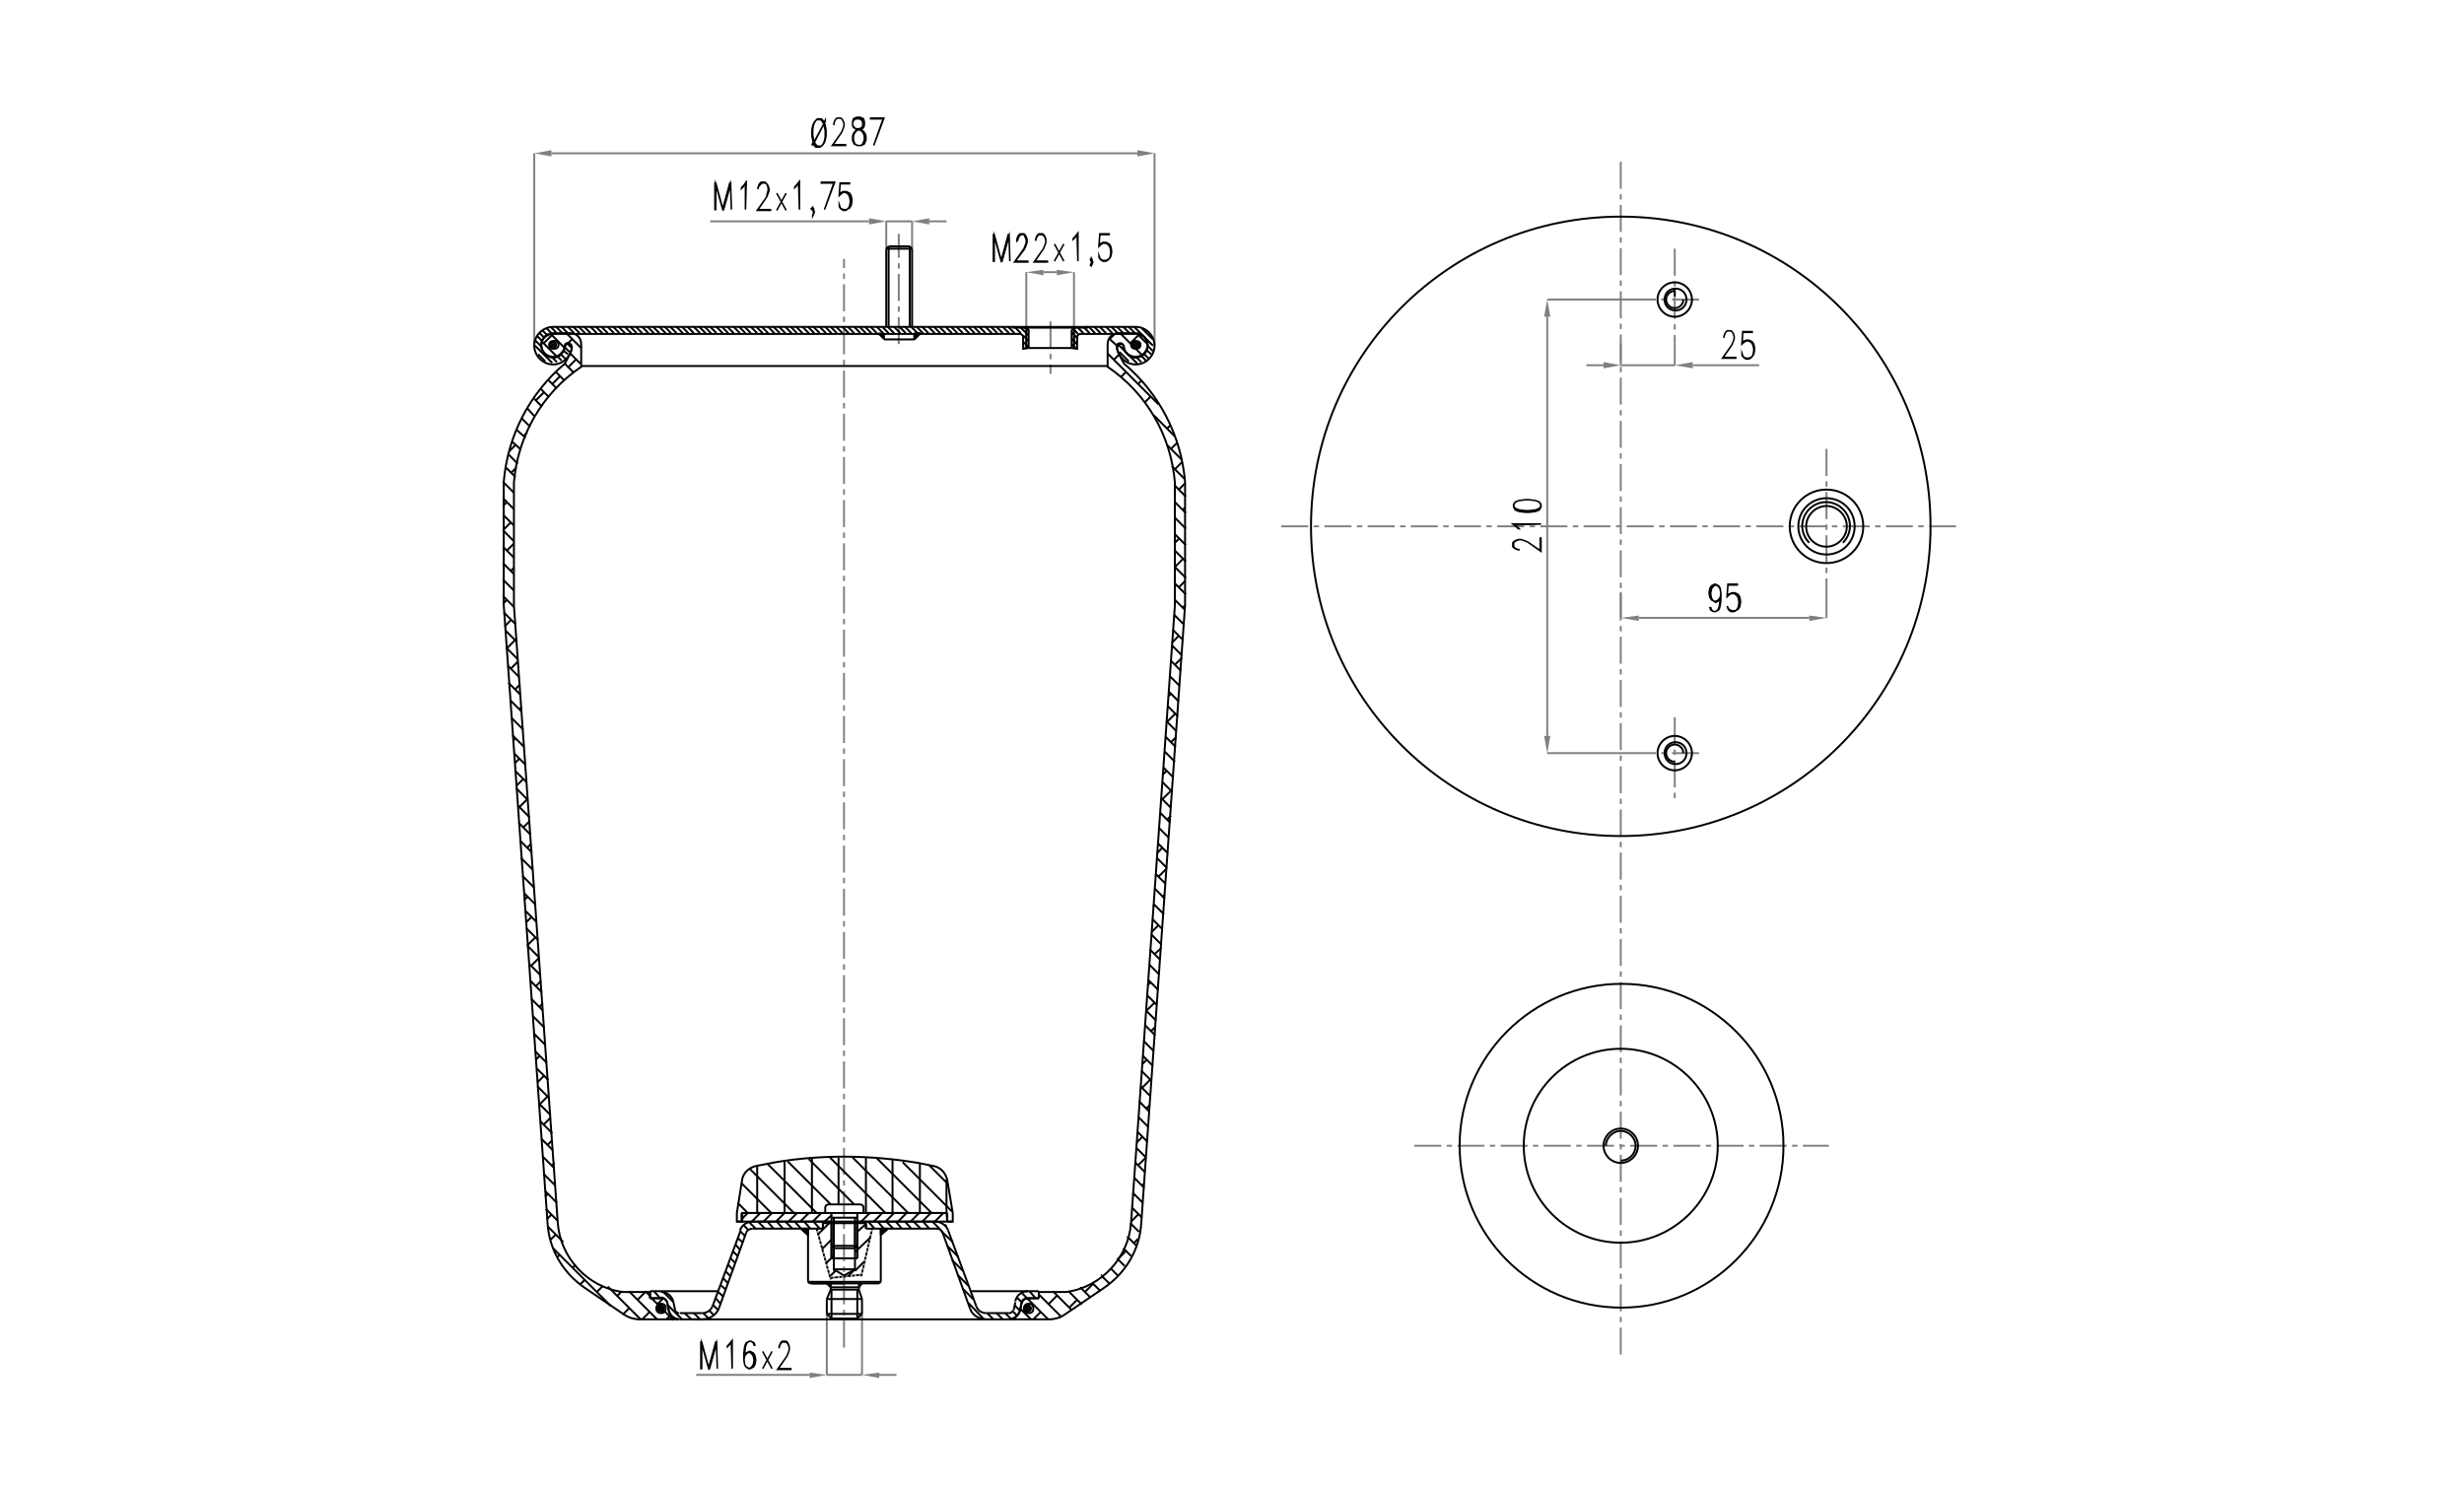 <?xml version="1.0" encoding="utf-8"?>
<!-- Generator: Adobe Illustrator 25.4.1, SVG Export Plug-In . SVG Version: 6.00 Build 0)  -->
<svg version="1.1" id="Livello_1" xmlns="http://www.w3.org/2000/svg" xmlns:xlink="http://www.w3.org/1999/xlink" x="0px" y="0px"
	 viewBox="0 0 315 190" style="enable-background:new 0 0 315 190;" xml:space="preserve">
<g id="membrana">
</g>
<g id="AT-Assi">
</g>
<g id="AT-Quote">
</g>
<g id="Defpoints">
</g>
<g id="_x30_">
</g>
<g id="AT-Membrana">
	<g>
		<g id="LINE">
			
				<line style="fill:none;stroke:#808080;stroke-width:0.25;stroke-miterlimit:10;stroke-dasharray:3.451,0.69,0.69,0.69;" x1="107.9" y1="172.3" x2="107.9" y2="33.1"/>
		</g>
		<g id="LINE_1_">
			
				<line style="fill:none;stroke:#808080;stroke-width:0.25;stroke-miterlimit:10;stroke-dasharray:3.451,0.69,0.69,0.69;" x1="207.2" y1="67.3" x2="207.2" y2="67.3"/>
		</g>
		<g id="LINE_2_">
			
				<line style="fill:none;stroke:#808080;stroke-width:0.25;stroke-miterlimit:10;stroke-dasharray:3.451,0.69,0.69,0.69;" x1="163.8" y1="67.3" x2="250.7" y2="67.3"/>
		</g>
		<g id="LINE_3_">
			
				<line style="fill:none;stroke:#808080;stroke-width:0.25;stroke-miterlimit:10;stroke-dasharray:3.451,0.69,0.69,0.69;" x1="214.1" y1="31.8" x2="214.1" y2="43.9"/>
		</g>
		<g id="LINE_4_">
			
				<line style="fill:none;stroke:#808080;stroke-width:0.25;stroke-miterlimit:10;stroke-dasharray:3.451,0.69,0.69,0.69;" x1="217.2" y1="38.3" x2="209.8" y2="38.3"/>
		</g>
		<g id="LINE_5_">
			
				<line style="fill:none;stroke:#808080;stroke-width:0.25;stroke-miterlimit:10;stroke-dasharray:3.451,0.69,0.69,0.69;" x1="233.5" y1="57.4" x2="233.5" y2="75.7"/>
		</g>
		<g id="LINE_6_">
			
				<line style="fill:none;stroke:#808080;stroke-width:0.25;stroke-miterlimit:10;stroke-dasharray:3.451,0.69,0.69,0.69;" x1="217.2" y1="96.3" x2="209.8" y2="96.3"/>
		</g>
		<g id="LINE_7_">
			
				<line style="fill:none;stroke:#808080;stroke-width:0.25;stroke-miterlimit:10;stroke-dasharray:3.451,0.69,0.69,0.69;" x1="214.1" y1="91.7" x2="214.1" y2="102.7"/>
		</g>
		<g id="LINE_8_">
			
				<line style="fill:none;stroke:#808080;stroke-width:0.25;stroke-miterlimit:10;stroke-dasharray:3.451,0.69,0.69,0.69;" x1="207.2" y1="173.2" x2="207.2" y2="20.6"/>
		</g>
		<g id="LINE_9_">
			
				<line style="fill:none;stroke:#808080;stroke-width:0.25;stroke-miterlimit:10;stroke-dasharray:3.451,0.69,0.69,0.69;" x1="180.8" y1="146.5" x2="233.8" y2="146.5"/>
		</g>
		<g id="LINE_236_">
			
				<line style="fill:none;stroke:#808080;stroke-width:0.25;stroke-miterlimit:10;stroke-dasharray:3.451,0.69,0.69,0.69;" x1="134.3" y1="41.1" x2="134.3" y2="47.8"/>
		</g>
		<g id="LINE_240_">
			
				<line style="fill:none;stroke:#808080;stroke-width:0.25;stroke-miterlimit:10;stroke-dasharray:3.451,0.69,0.69,0.69;" x1="114.9" y1="44" x2="114.9" y2="29.9"/>
		</g>
		<g id="LINE_475_">
			<line style="fill:none;stroke:#808080;stroke-width:0.25;stroke-miterlimit:10;" x1="214.1" y1="43.9" x2="214.1" y2="46.7"/>
		</g>
		<g id="LINE_474_">
			<line style="fill:none;stroke:#808080;stroke-width:0.25;stroke-miterlimit:10;" x1="207.2" y1="43.9" x2="207.2" y2="46.7"/>
		</g>
		<g id="LINE_473_">
			<line style="fill:none;stroke:#808080;stroke-width:0.25;stroke-miterlimit:10;" x1="205" y1="46.7" x2="202.8" y2="46.7"/>
		</g>
		<g id="LINE_472_">
			<line style="fill:none;stroke:#808080;stroke-width:0.25;stroke-miterlimit:10;" x1="216.4" y1="46.7" x2="224.9" y2="46.7"/>
		</g>
		<g id="LINE_471_">
			<line style="fill:none;stroke:#808080;stroke-width:0.25;stroke-miterlimit:10;" x1="207.2" y1="46.7" x2="214.1" y2="46.7"/>
		</g>
		<g id="SOLID_27_">
			<polygon style="fill:#808080;" points="205,46.3 207.2,46.7 205,47.1 			"/>
		</g>
		<g id="SOLID_26_">
			<polygon style="fill:#808080;" points="216.4,46.3 214.1,46.7 216.4,47.1 			"/>
		</g>
		<g id="MTEXT_13_">
			<g>
				<path style="stroke:#000000;stroke-width:0.2;stroke-miterlimit:10;" d="M220.4,43.2v-0.2l0.1-0.3l0.1-0.2l0.2-0.2h0.5l0.2,0.2
					l0.1,0.2l0.1,0.3v0.3l-0.1,0.3l-0.2,0.5l-1.1,1.6h1.6v0.1h-1.7l1.2-1.7l0.2-0.5l0.1-0.3v-0.3l-0.1-0.3l-0.1-0.2l-0.2-0.2h-0.5
					l-0.2,0.2l-0.1,0.2l-0.1,0.3L220.4,43.2L220.4,43.2L220.4,43.2z"/>
				<path style="stroke:#000000;stroke-width:0.2;stroke-miterlimit:10;" d="M222.7,45.2l0.1,0.3l0.1,0.2l0.3,0.2h0.4l0.3-0.2
					l0.2-0.3l0.1-0.5v-0.3l-0.1-0.5l-0.2-0.3l-0.3-0.2h-0.4l-0.3,0.2l-0.2,0.2l0.1-1.6h1.2v0.1h-1.2l-0.1,1.3l0.1-0.1l0.4-0.2h0.4
					l0.4,0.2l0.2,0.3l0.1,0.5v0.3l-0.1,0.5l-0.2,0.3l-0.4,0.2h-0.4l-0.4-0.2l-0.1-0.2L222.7,45.2L222.7,45.2z"/>
			</g>
		</g>
		<g id="LINE_470_">
			<line style="fill:none;stroke:#808080;stroke-width:0.25;stroke-miterlimit:10;" x1="233.5" y1="75.7" x2="233.5" y2="79"/>
		</g>
		<g id="LINE_469_">
			<line style="fill:none;stroke:#808080;stroke-width:0.25;stroke-miterlimit:10;" x1="207.2" y1="75.7" x2="207.2" y2="79"/>
		</g>
		<g id="LINE_468_">
			<line style="fill:none;stroke:#808080;stroke-width:0.25;stroke-miterlimit:10;" x1="231.3" y1="79" x2="209.5" y2="79"/>
		</g>
		<g id="SOLID_25_">
			<polygon style="fill:#808080;" points="231.3,78.7 233.5,79 231.3,79.4 			"/>
		</g>
		<g id="SOLID_24_">
			<polygon style="fill:#808080;" points="209.5,78.7 207.2,79 209.5,79.4 			"/>
		</g>
		<g id="MTEXT_12_">
			<g>
				<path style="stroke:#000000;stroke-width:0.2;stroke-miterlimit:10;" d="M220,76.1l-0.1,0.3l-0.2,0.3l-0.4,0.2h-0.1l-0.4-0.2
					l-0.2-0.3l-0.1-0.5v-0.2l0.1-0.5l0.2-0.3l0.4-0.2h0.1l0.4,0.2l0.2,0.3l0.1,0.7v0.8l-0.1,0.8l-0.1,0.3l-0.1,0.2l-0.4,0.2h-0.2
					l-0.4-0.2l-0.1-0.3l0.1,0l0.1,0.3l0.3,0.2h0.2l0.3-0.2l0.1-0.2l0.1-0.3l0.1-0.8L220,76.1L220,76.1z M220,75.9l-0.1-0.6l-0.2-0.3
					l-0.3-0.2h-0.1l-0.3,0.2l-0.2,0.3l-0.1,0.5v0.2l0.1,0.5l0.2,0.3l0.3,0.2h0.1l0.3-0.2l0.2-0.3L220,75.9z"/>
				<path style="stroke:#000000;stroke-width:0.2;stroke-miterlimit:10;" d="M220.8,77.5l0.1,0.3l0.1,0.2l0.3,0.2h0.4l0.3-0.2
					l0.2-0.3l0.1-0.5v-0.3l-0.1-0.5l-0.2-0.3l-0.3-0.2h-0.4l-0.3,0.2l-0.2,0.2l0.1-1.6h1.2v0.1h-1.2l-0.1,1.3L221,76l0.4-0.2h0.4
					l0.4,0.2l0.2,0.3l0.1,0.5v0.3l-0.1,0.5l-0.2,0.3l-0.4,0.2h-0.4l-0.4-0.2l-0.1-0.2L220.8,77.5L220.8,77.5z"/>
			</g>
		</g>
		<g id="LINE_467_">
			<line style="fill:none;stroke:#808080;stroke-width:0.25;stroke-miterlimit:10;" x1="209.8" y1="96.3" x2="197.8" y2="96.3"/>
		</g>
		<g id="LINE_466_">
			<line style="fill:none;stroke:#808080;stroke-width:0.25;stroke-miterlimit:10;" x1="209.8" y1="38.3" x2="197.8" y2="38.3"/>
		</g>
		<g id="LINE_465_">
			<line style="fill:none;stroke:#808080;stroke-width:0.25;stroke-miterlimit:10;" x1="197.8" y1="94.1" x2="197.8" y2="40.5"/>
		</g>
		<g id="SOLID_23_">
			<polygon style="fill:#808080;" points="197.4,94.1 197.8,96.3 198.2,94.1 			"/>
		</g>
		<g id="SOLID_22_">
			<polygon style="fill:#808080;" points="197.4,40.5 197.8,38.3 198.2,40.5 			"/>
		</g>
		<g id="MTEXT_11_">
			<g>
				<path style="stroke:#000000;stroke-width:0.2;stroke-miterlimit:10;" d="M194.3,70.3h-0.2l-0.3-0.1l-0.2-0.1l-0.2-0.2v-0.5
					l0.2-0.2l0.2-0.1l0.3-0.1h0.4l0.3,0.1l0.5,0.2l1.6,1.1v-1.6h0.1v1.7l-1.7-1.2l-0.5-0.2l-0.3-0.1h-0.3l-0.3,0.1l-0.2,0.1
					l-0.2,0.2v0.5l0.2,0.2l0.2,0.1l0.3,0.1L194.3,70.3L194.3,70.3L194.3,70.3z"/>
				<path style="stroke:#000000;stroke-width:0.2;stroke-miterlimit:10;" d="M197,67L197,67l-3.4,0.1l0.4,0.3l0.2,0.2l-0.1,0
					l-0.2-0.2l-0.5-0.4v0C193.5,67,197,67,197,67z"/>
				<path style="stroke:#000000;stroke-width:0.2;stroke-miterlimit:10;" d="M196.3,64l0.5,0.2l0.2,0.4v0.2l-0.2,0.4l-0.5,0.2
					l-0.8,0.1H195l-0.8-0.1l-0.5-0.2l-0.2-0.4v-0.2l0.2-0.4l0.5-0.2l0.8-0.1h0.5L196.3,64z M196.3,64l-0.8-0.1H195l-0.8,0.1
					l-0.5,0.2l-0.2,0.3v0.2l0.2,0.3l0.5,0.2l0.8,0.1h0.5l0.8-0.1l0.5-0.2l0.2-0.3v-0.2l-0.2-0.3L196.3,64z"/>
			</g>
		</g>
		<g id="LINE_464_">
			<line style="fill:none;stroke:#808080;stroke-width:0.25;stroke-miterlimit:10;" x1="110.2" y1="168" x2="110.2" y2="175.8"/>
		</g>
		<g id="LINE_463_">
			<line style="fill:none;stroke:#808080;stroke-width:0.25;stroke-miterlimit:10;" x1="105.7" y1="168" x2="105.7" y2="175.8"/>
		</g>
		<g id="LINE_462_">
			<line style="fill:none;stroke:#808080;stroke-width:0.25;stroke-miterlimit:10;" x1="112.4" y1="175.8" x2="114.6" y2="175.8"/>
		</g>
		<g id="LINE_461_">
			<line style="fill:none;stroke:#808080;stroke-width:0.25;stroke-miterlimit:10;" x1="103.5" y1="175.8" x2="89" y2="175.8"/>
		</g>
		<g id="LINE_460_">
			<line style="fill:none;stroke:#808080;stroke-width:0.25;stroke-miterlimit:10;" x1="110.2" y1="175.8" x2="105.7" y2="175.8"/>
		</g>
		<g id="SOLID_21_">
			<polygon style="fill:#808080;" points="112.4,175.5 110.2,175.8 112.4,176.2 			"/>
		</g>
		<g id="SOLID_20_">
			<polygon style="fill:#808080;" points="103.5,175.5 105.7,175.8 103.5,176.2 			"/>
		</g>
		<g id="MTEXT_10_">
			<g>
				<path style="stroke:#000000;stroke-width:0.2;stroke-miterlimit:10;" d="M91.7,175L91.7,175l-0.1-3.2l-0.9,3.2h-0.1l-0.9-3.2
					v3.2h-0.1v-3.4h0.1l0.9,3.3l0.9-3.3h0.1L91.7,175L91.7,175z"/>
				<path style="stroke:#000000;stroke-width:0.2;stroke-miterlimit:10;" d="M93.6,175L93.6,175l-0.1-3.4l-0.3,0.4l-0.2,0.2l0-0.1
					l0.2-0.2l0.4-0.5h0C93.6,171.5,93.6,175,93.6,175z"/>
				<path style="stroke:#000000;stroke-width:0.2;stroke-miterlimit:10;" d="M95.1,173.6l0.1-0.3l0.2-0.3l0.4-0.2h0.1l0.4,0.2
					l0.2,0.3l0.1,0.5v0.2l-0.1,0.5l-0.2,0.3l-0.4,0.2h-0.1l-0.4-0.2l-0.2-0.3l-0.1-0.7V173l0.1-0.8l0.1-0.3l0.1-0.2l0.4-0.2h0.2
					l0.4,0.2l0.1,0.3l-0.1,0l-0.1-0.3l-0.3-0.2h-0.2l-0.3,0.2l-0.1,0.2l-0.1,0.3l-0.1,0.8L95.1,173.6L95.1,173.6z M95.1,173.9
					l0.1,0.6l0.2,0.3l0.3,0.2h0.1l0.3-0.2l0.2-0.3l0.1-0.5v-0.1l-0.1-0.5l-0.2-0.3l-0.3-0.2h-0.1l-0.3,0.2l-0.2,0.3L95.1,173.9z"/>
				<path style="stroke:#000000;stroke-width:0.2;stroke-miterlimit:10;" d="M98.7,175l-0.6-1.1l-0.6,1.1l0,0l0.6-1.1l-0.6-1.1l0,0
					l0.6,1.1l0.6-1.1l0,0l-0.6,1.1L98.7,175L98.7,175z"/>
				<path style="stroke:#000000;stroke-width:0.2;stroke-miterlimit:10;" d="M99.6,172.4v-0.2l0.1-0.3l0.1-0.2l0.2-0.2h0.5l0.2,0.2
					l0.1,0.2l0.1,0.3v0.4l-0.1,0.3l-0.2,0.5l-1.1,1.6h1.6v0.1h-1.7l1.2-1.7l0.2-0.5l0.1-0.3v-0.3l-0.1-0.3l-0.1-0.2l-0.2-0.2h-0.5
					l-0.2,0.2l-0.1,0.2l-0.1,0.3L99.6,172.4L99.6,172.4L99.6,172.4z"/>
			</g>
		</g>
		<g id="LINE_459_">
			<line style="fill:none;stroke:#808080;stroke-width:0.25;stroke-miterlimit:10;" x1="147.6" y1="44.1" x2="147.6" y2="19.6"/>
		</g>
		<g id="LINE_458_">
			<line style="fill:none;stroke:#808080;stroke-width:0.25;stroke-miterlimit:10;" x1="68.3" y1="44.1" x2="68.3" y2="19.6"/>
		</g>
		<g id="LINE_457_">
			<line style="fill:none;stroke:#808080;stroke-width:0.25;stroke-miterlimit:10;" x1="145.4" y1="19.6" x2="70.5" y2="19.6"/>
		</g>
		<g id="SOLID_19_">
			<polygon style="fill:#808080;" points="145.4,19.2 147.6,19.6 145.4,20 			"/>
		</g>
		<g id="SOLID_18_">
			<polygon style="fill:#808080;" points="70.5,19.2 68.3,19.6 70.5,20 			"/>
		</g>
		<g id="MTEXT_9_">
			<g>
				<path style="stroke:#000000;stroke-width:0.2;stroke-miterlimit:10;" d="M103.8,18.6l0.2-0.4h0l-0.1-0.3l-0.1-0.5v-0.8l0.1-0.5
					l0.1-0.3l0.2-0.3l0.2-0.2h0.5l0.2,0.2l0.2,0.3l0.2-0.4l0,0.1l-0.2,0.4h0l0.1,0.3l0.1,0.5v0.8l-0.1,0.5l-0.1,0.3l-0.2,0.3
					l-0.3,0.2h-0.5l-0.2-0.2l-0.2-0.3L103.8,18.6L103.8,18.6z M104.1,18.1l1.3-2.4l-0.2-0.3l-0.2-0.2h-0.5l-0.2,0.2l-0.2,0.3
					l-0.1,0.3l-0.1,0.5v0.8l0.1,0.5L104.1,18.1z M105.4,15.7l-1.3,2.5l0.2,0.3l0.2,0.2h0.5l0.2-0.2l0.2-0.3l0.1-0.3l0.1-0.5v-0.8
					l-0.1-0.5L105.4,15.7z"/>
				<path style="stroke:#000000;stroke-width:0.2;stroke-miterlimit:10;" d="M106.6,16v-0.2l0.1-0.3l0.1-0.2l0.2-0.2h0.5l0.2,0.2
					l0.1,0.2l0.1,0.3v0.3l-0.1,0.3l-0.2,0.5l-1.1,1.6h1.6v0.1h-1.7l1.2-1.7l0.2-0.5l0.1-0.3v-0.3l-0.1-0.3l-0.1-0.2l-0.2-0.2h-0.5
					l-0.2,0.2l-0.1,0.2l-0.1,0.3L106.6,16L106.6,16L106.6,16z"/>
				<path style="stroke:#000000;stroke-width:0.2;stroke-miterlimit:10;" d="M109.6,16.6l-0.2-0.1l-0.2-0.2L109,16v-0.4l0.1-0.4
					l0.4-0.2h0.5l0.4,0.2l0.1,0.4V16l-0.1,0.3l-0.2,0.2l-0.2,0.1h0l0.4,0.2l0.2,0.3l0.1,0.3v0.5l-0.2,0.5l-0.4,0.2h-0.5l-0.4-0.2
					l-0.1-0.2l-0.1-0.3v-0.5l0.1-0.3l0.2-0.3L109.6,16.6z M110.3,18.4l0.2-0.5v-0.5l-0.1-0.3l-0.2-0.3l-0.3-0.2l-0.1,0l-0.1,0
					l-0.3,0.2l-0.2,0.3l-0.1,0.3v0.5l0.1,0.3l0.1,0.2l0.3,0.2h0.5L110.3,18.4z M109.7,16.5l0.3-0.1l0.2-0.1l0.1-0.3v-0.3l-0.1-0.3
					l-0.3-0.2h-0.5l-0.3,0.2l-0.1,0.3V16l0.1,0.3l0.2,0.1L109.7,16.5z"/>
				<path style="stroke:#000000;stroke-width:0.2;stroke-miterlimit:10;" d="M111.7,18.6l1.2-3.4h-1.6v-0.1h1.7L111.7,18.6
					L111.7,18.6z"/>
			</g>
		</g>
		<g id="LINE_456_">
			<line style="fill:none;stroke:#808080;stroke-width:0.25;stroke-miterlimit:10;" x1="116.6" y1="31.8" x2="116.6" y2="28.3"/>
		</g>
		<g id="LINE_455_">
			<line style="fill:none;stroke:#808080;stroke-width:0.25;stroke-miterlimit:10;" x1="113.3" y1="31.8" x2="113.3" y2="28.3"/>
		</g>
		<g id="LINE_454_">
			<line style="fill:none;stroke:#808080;stroke-width:0.25;stroke-miterlimit:10;" x1="118.8" y1="28.3" x2="121" y2="28.3"/>
		</g>
		<g id="LINE_453_">
			<line style="fill:none;stroke:#808080;stroke-width:0.25;stroke-miterlimit:10;" x1="111.1" y1="28.3" x2="90.8" y2="28.3"/>
		</g>
		<g id="LINE_452_">
			<line style="fill:none;stroke:#808080;stroke-width:0.25;stroke-miterlimit:10;" x1="116.6" y1="28.3" x2="113.3" y2="28.3"/>
		</g>
		<g id="SOLID_17_">
			<polygon style="fill:#808080;" points="118.8,27.9 116.6,28.3 118.8,28.7 			"/>
		</g>
		<g id="SOLID_16_">
			<polygon style="fill:#808080;" points="111.1,27.9 113.3,28.3 111.1,28.7 			"/>
		</g>
		<g id="MTEXT_8_">
			<g>
				<path style="stroke:#000000;stroke-width:0.2;stroke-miterlimit:10;" d="M93.5,26.8L93.5,26.8l-0.1-3.2l-0.9,3.2h-0.1l-0.9-3.2
					v3.2h-0.1v-3.4h0.1l0.9,3.3l0.9-3.3h0.1L93.5,26.8L93.5,26.8z"/>
				<path style="stroke:#000000;stroke-width:0.2;stroke-miterlimit:10;" d="M95.3,26.8L95.3,26.8l0-3.4L95,23.9l-0.2,0.2l0-0.1
					l0.2-0.2l0.4-0.5h0L95.3,26.8L95.3,26.8z"/>
				<path style="stroke:#000000;stroke-width:0.2;stroke-miterlimit:10;" d="M96.9,24.2V24l0.1-0.3l0.1-0.2l0.2-0.2h0.5l0.2,0.2
					l0.1,0.2l0.1,0.3v0.4l-0.1,0.3L98,25.2l-1.1,1.6h1.6v0.1h-1.7l1.2-1.7l0.2-0.5l0.1-0.3v-0.3l-0.1-0.3l-0.1-0.2l-0.2-0.2h-0.5
					l-0.2,0.2L97,23.8l-0.1,0.3L96.9,24.2L96.9,24.2z"/>
				<path style="stroke:#000000;stroke-width:0.2;stroke-miterlimit:10;" d="M100.5,26.9l-0.6-1.1l-0.6,1.1l0,0l0.6-1.1l-0.6-1.1
					l0,0l0.6,1.1l0.6-1.1l0,0l-0.6,1.1L100.5,26.9L100.5,26.9z"/>
				<path style="stroke:#000000;stroke-width:0.2;stroke-miterlimit:10;" d="M102.2,26.8L102.2,26.8l-0.1-3.4l-0.3,0.4l-0.2,0.2
					l0-0.1l0.2-0.2l0.4-0.5h0C102.2,23.4,102.2,26.8,102.2,26.8z"/>
				<path style="stroke:#000000;stroke-width:0.2;stroke-miterlimit:10;" d="M104,26.8l-0.1,0.1l-0.2-0.2l0.2-0.2L104,26.8l0.1,0.3
					l-0.1,0.3l-0.1,0.2l0-0.1l0.1-0.2L104,27L104,26.8L104,26.8z"/>
				<path style="stroke:#000000;stroke-width:0.2;stroke-miterlimit:10;" d="M105.4,26.8l1.2-3.4h-1.6v-0.1h1.7L105.4,26.8
					L105.4,26.8z"/>
				<path style="stroke:#000000;stroke-width:0.2;stroke-miterlimit:10;" d="M107.3,26.2l0.1,0.3l0.1,0.2l0.3,0.2h0.3l0.3-0.2
					l0.2-0.3l0.1-0.5v-0.3l-0.1-0.5l-0.2-0.3l-0.3-0.2h-0.3l-0.3,0.2l-0.2,0.2l0.1-1.6h1.2v0.1h-1.2l-0.1,1.3l0.1-0.1l0.4-0.2h0.4
					l0.4,0.2l0.2,0.3l0.1,0.5v0.3l-0.1,0.5l-0.2,0.3l-0.4,0.2h-0.4l-0.4-0.2l-0.1-0.2L107.3,26.2L107.3,26.2z"/>
			</g>
		</g>
		<g id="LINE_451_">
			<line style="fill:none;stroke:#808080;stroke-width:0.25;stroke-miterlimit:10;" x1="137.3" y1="44.5" x2="137.3" y2="34.8"/>
		</g>
		<g id="LINE_450_">
			<line style="fill:none;stroke:#808080;stroke-width:0.25;stroke-miterlimit:10;" x1="131.2" y1="44.5" x2="131.2" y2="34.8"/>
		</g>
		<g id="LINE_449_">
			<line style="fill:none;stroke:#808080;stroke-width:0.25;stroke-miterlimit:10;" x1="135.1" y1="34.8" x2="133.4" y2="34.8"/>
		</g>
		<g id="SOLID_15_">
			<polygon style="fill:#808080;" points="135.1,34.5 137.3,34.8 135.1,35.2 			"/>
		</g>
		<g id="SOLID_14_">
			<polygon style="fill:#808080;" points="133.4,34.5 131.2,34.8 133.4,35.2 			"/>
		</g>
		<g id="MTEXT_7_">
			<g>
				<path style="stroke:#000000;stroke-width:0.2;stroke-miterlimit:10;" d="M129.1,33.4L129.1,33.4l-0.1-3.2l-0.9,3.2h-0.1
					l-0.9-3.2v3.2h-0.1v-3.4h0.1l0.9,3.3l0.9-3.3h0.1L129.1,33.4L129.1,33.4z"/>
				<path style="stroke:#000000;stroke-width:0.2;stroke-miterlimit:10;" d="M130,30.8v-0.2l0.1-0.3l0.1-0.2l0.2-0.2h0.5l0.2,0.2
					l0.1,0.2l0.1,0.3v0.4l-0.1,0.3l-0.2,0.5l-1.2,1.6h1.6v0.1h-1.7l1.2-1.7l0.2-0.5l0.1-0.3v-0.3l-0.1-0.3l-0.1-0.2L131,30h-0.5
					l-0.2,0.2l-0.1,0.2l-0.1,0.3L130,30.8L130,30.8z"/>
				<path style="stroke:#000000;stroke-width:0.2;stroke-miterlimit:10;" d="M132.4,30.8v-0.2l0.1-0.3l0.1-0.2l0.2-0.2h0.5l0.2,0.2
					l0.1,0.2l0.1,0.3v0.4l-0.1,0.3l-0.2,0.5l-1.1,1.6h1.6v0.1h-1.7l1.2-1.7l0.2-0.5l0.1-0.3v-0.3l-0.1-0.3l-0.1-0.2l-0.2-0.2h-0.5
					l-0.2,0.2l-0.1,0.2l-0.1,0.3L132.4,30.8L132.4,30.8z"/>
				<path style="stroke:#000000;stroke-width:0.2;stroke-miterlimit:10;" d="M136,33.4l-0.6-1.1l-0.6,1.1l0,0l0.6-1.1l-0.6-1.1l0,0
					l0.6,1.1l0.6-1.1l0,0l-0.6,1.1L136,33.4L136,33.4z"/>
				<path style="stroke:#000000;stroke-width:0.2;stroke-miterlimit:10;" d="M137.8,33.4L137.8,33.4l-0.1-3.4l-0.3,0.4l-0.2,0.2
					l0-0.1l0.2-0.2l0.4-0.5h0L137.8,33.4L137.8,33.4z"/>
				<path style="stroke:#000000;stroke-width:0.2;stroke-miterlimit:10;" d="M139.6,33.3l-0.1,0.1l-0.1-0.2l0.1-0.2L139.6,33.3
					l0.1,0.2l-0.1,0.3l-0.1,0.2l-0.1-0.1l0.1-0.2l0.1-0.3V33.3z"/>
				<path style="stroke:#000000;stroke-width:0.2;stroke-miterlimit:10;" d="M140.5,32.7l0.1,0.3l0.1,0.2l0.3,0.2h0.4l0.3-0.2
					l0.2-0.3l0.1-0.5v-0.3l-0.1-0.5l-0.2-0.3l-0.3-0.2h-0.4l-0.3,0.2l-0.2,0.2l0.1-1.6h1.2V30h-1.2l-0.1,1.3l0.1-0.1l0.4-0.2h0.4
					l0.4,0.2l0.2,0.3l0.1,0.5v0.3l-0.1,0.5l-0.2,0.3l-0.4,0.2h-0.4l-0.4-0.2l-0.1-0.2L140.5,32.7L140.5,32.7z"/>
			</g>
		</g>
		<g id="POINT">
			<line style="fill:none;stroke:#808080;stroke-width:0.25;stroke-miterlimit:10;" x1="214.1" y1="43.9" x2="214.1" y2="43.9"/>
		</g>
		<g id="POINT_1_">
			<line style="fill:none;stroke:#808080;stroke-width:0.25;stroke-miterlimit:10;" x1="207.2" y1="43.9" x2="207.2" y2="43.9"/>
		</g>
		<g id="POINT_2_">
			<line style="fill:none;stroke:#808080;stroke-width:0.25;stroke-miterlimit:10;" x1="207.2" y1="46.7" x2="207.2" y2="46.7"/>
		</g>
		<g id="POINT_3_">
			<line style="fill:none;stroke:#808080;stroke-width:0.25;stroke-miterlimit:10;" x1="233.5" y1="75.7" x2="233.5" y2="75.7"/>
		</g>
		<g id="POINT_4_">
			<line style="fill:none;stroke:#808080;stroke-width:0.25;stroke-miterlimit:10;" x1="207.2" y1="75.7" x2="207.2" y2="75.7"/>
		</g>
		<g id="POINT_5_">
			<line style="fill:none;stroke:#808080;stroke-width:0.25;stroke-miterlimit:10;" x1="207.2" y1="79" x2="207.2" y2="79"/>
		</g>
		<g id="POINT_6_">
			<line style="fill:none;stroke:#808080;stroke-width:0.25;stroke-miterlimit:10;" x1="209.8" y1="96.3" x2="209.8" y2="96.3"/>
		</g>
		<g id="POINT_7_">
			<line style="fill:none;stroke:#808080;stroke-width:0.25;stroke-miterlimit:10;" x1="209.8" y1="38.3" x2="209.8" y2="38.3"/>
		</g>
		<g id="POINT_8_">
			<line style="fill:none;stroke:#808080;stroke-width:0.25;stroke-miterlimit:10;" x1="197.8" y1="38.3" x2="197.8" y2="38.3"/>
		</g>
		<g id="POINT_10_">
			<line style="fill:none;stroke:#808080;stroke-width:0.25;stroke-miterlimit:10;" x1="110.2" y1="168" x2="110.2" y2="168"/>
		</g>
		<g id="POINT_11_">
			<line style="fill:none;stroke:#808080;stroke-width:0.25;stroke-miterlimit:10;" x1="105.7" y1="168" x2="105.7" y2="168"/>
		</g>
		<g id="POINT_12_">
			<line style="fill:none;stroke:#808080;stroke-width:0.25;stroke-miterlimit:10;" x1="105.7" y1="175.8" x2="105.7" y2="175.8"/>
		</g>
		<g id="POINT_13_">
			<line style="fill:none;stroke:#808080;stroke-width:0.25;stroke-miterlimit:10;" x1="147.6" y1="44.1" x2="147.6" y2="44.1"/>
		</g>
		<g id="POINT_14_">
			<line style="fill:none;stroke:#808080;stroke-width:0.25;stroke-miterlimit:10;" x1="68.3" y1="44.1" x2="68.3" y2="44.1"/>
		</g>
		<g id="POINT_15_">
			<line style="fill:none;stroke:#808080;stroke-width:0.25;stroke-miterlimit:10;" x1="68.3" y1="19.6" x2="68.3" y2="19.6"/>
		</g>
		<g id="POINT_16_">
			<line style="fill:none;stroke:#808080;stroke-width:0.25;stroke-miterlimit:10;" x1="116.6" y1="31.8" x2="116.6" y2="31.8"/>
		</g>
		<g id="POINT_17_">
			<line style="fill:none;stroke:#808080;stroke-width:0.25;stroke-miterlimit:10;" x1="113.3" y1="31.8" x2="113.3" y2="31.8"/>
		</g>
		<g id="POINT_18_">
			<line style="fill:none;stroke:#808080;stroke-width:0.25;stroke-miterlimit:10;" x1="113.3" y1="28.3" x2="113.3" y2="28.3"/>
		</g>
		<g id="POINT_19_">
			<line style="fill:none;stroke:#808080;stroke-width:0.25;stroke-miterlimit:10;" x1="137.3" y1="44.5" x2="137.3" y2="44.5"/>
		</g>
		<g id="POINT_20_">
			<line style="fill:none;stroke:#808080;stroke-width:0.25;stroke-miterlimit:10;" x1="131.2" y1="44.5" x2="131.2" y2="44.5"/>
		</g>
		<g id="POINT_21_">
			<line style="fill:none;stroke:#808080;stroke-width:0.25;stroke-miterlimit:10;" x1="131.2" y1="34.8" x2="131.2" y2="34.8"/>
		</g>
		<g id="CIRCLE_53_">
			<path style="fill:none;stroke:#000000;stroke-width:0.25;stroke-miterlimit:10;" d="M212.8,96.3c0-0.8,0.6-1.4,1.4-1.4
				c0.8,0,1.4,0.6,1.4,1.4s-0.6,1.4-1.4,1.4S212.8,97.1,212.8,96.3L212.8,96.3z"/>
		</g>
		<g id="ARC_41_">
			<path style="fill:none;stroke:#000000;stroke-width:0.25;stroke-miterlimit:10;" d="M215.2,96.3c0-0.6-0.5-1.1-1.1-1.1
				s-1.1,0.5-1.1,1.1s0.5,1.1,1.1,1.1"/>
		</g>
		<g id="CIRCLE_52_">
			<path style="fill:none;stroke:#000000;stroke-width:0.25;stroke-miterlimit:10;" d="M211.9,96.3c0-1.2,1-2.2,2.2-2.2
				s2.2,1,2.2,2.2s-1,2.2-2.2,2.2C212.9,98.5,211.9,97.5,211.9,96.3L211.9,96.3z"/>
		</g>
		<g id="POINT_30_">
			<line style="fill:none;stroke:#000000;stroke-width:0.25;stroke-miterlimit:10;" x1="235.4" y1="63.4" x2="235.4" y2="63.4"/>
		</g>
		<g id="LINE_448_">
			<line style="fill:none;stroke:#000000;stroke-width:0.25;stroke-miterlimit:10;" x1="214.1" y1="36.9" x2="214.1" y2="37.9"/>
		</g>
		<g id="ARC_40_">
			<path style="fill:none;stroke:#000000;stroke-width:0.25;stroke-miterlimit:10;" d="M214.1,37.2c-0.6,0-1.1,0.5-1.1,1.1
				s0.5,1.1,1.1,1.1s1.1-0.5,1.1-1.1"/>
		</g>
		<g id="CIRCLE_51_">
			<path style="fill:none;stroke:#000000;stroke-width:0.25;stroke-miterlimit:10;" d="M212.8,38.3c0-0.8,0.6-1.4,1.4-1.4
				c0.8,0,1.4,0.6,1.4,1.4s-0.6,1.4-1.4,1.4C213.4,39.7,212.8,39.1,212.8,38.3L212.8,38.3z"/>
		</g>
		<g id="CIRCLE_50_">
			<path style="fill:none;stroke:#000000;stroke-width:0.25;stroke-miterlimit:10;" d="M211.9,38.3c0-1.2,1-2.2,2.2-2.2
				s2.2,1,2.2,2.2c0,1.2-1,2.2-2.2,2.2C212.9,40.5,211.9,39.5,211.9,38.3L211.9,38.3z"/>
		</g>
		<g id="CIRCLE_49_">
			<path style="fill:none;stroke:#000000;stroke-width:0.25;stroke-miterlimit:10;" d="M228.8,67.3c0-2.6,2.1-4.7,4.7-4.7
				s4.7,2.1,4.7,4.7s-2.1,4.7-4.7,4.7S228.8,69.9,228.8,67.3L228.8,67.3z"/>
		</g>
		<g id="ARC_39_">
			<path style="fill:none;stroke:#000000;stroke-width:0.25;stroke-miterlimit:10;" d="M235.6,69.4c1.2-1.2,1.2-3.1,0-4.3
				c-1.2-1.2-3.1-1.2-4.3,0c-1.2,1.2-1.2,3.1,0,4.3"/>
		</g>
		<g id="CIRCLE_48_">
			<path style="fill:none;stroke:#000000;stroke-width:0.25;stroke-miterlimit:10;" d="M230.9,67.3c0-1.4,1.2-2.6,2.6-2.6
				s2.6,1.2,2.6,2.6c0,1.4-1.2,2.6-2.6,2.6S230.9,68.8,230.9,67.3L230.9,67.3z"/>
		</g>
		<g id="CIRCLE_47_">
			<path style="fill:none;stroke:#000000;stroke-width:0.25;stroke-miterlimit:10;" d="M229.9,67.3c0-2,1.6-3.6,3.6-3.6
				s3.6,1.6,3.6,3.6s-1.6,3.6-3.6,3.6S229.9,69.3,229.9,67.3L229.9,67.3z"/>
		</g>
		<g id="CIRCLE_46_">
			<path style="fill:none;stroke:#000000;stroke-width:0.25;stroke-miterlimit:10;" d="M167.6,67.3c0-21.9,17.7-39.6,39.6-39.6
				s39.6,17.7,39.6,39.6s-17.7,39.6-39.6,39.6S167.6,89.2,167.6,67.3L167.6,67.3z"/>
		</g>
		<g id="ARC_38_">
			<path style="fill:none;stroke:#000000;stroke-width:0.25;stroke-miterlimit:10;" d="M207.2,148.4c1.1,0,1.9-0.9,1.9-1.9
				s-0.9-1.9-1.9-1.9s-1.9,0.9-1.9,1.9"/>
		</g>
		<g id="CIRCLE_45_">
			<path style="fill:none;stroke:#000000;stroke-width:0.25;stroke-miterlimit:10;" d="M205,146.5c0-1.2,1-2.2,2.2-2.2
				s2.2,1,2.2,2.2s-1,2.2-2.2,2.2S205,147.7,205,146.5L205,146.5z"/>
		</g>
		<g id="CIRCLE_44_">
			<path style="fill:none;stroke:#000000;stroke-width:0.25;stroke-miterlimit:10;" d="M194.8,146.5c0-6.9,5.6-12.4,12.4-12.4
				s12.4,5.6,12.4,12.4s-5.6,12.4-12.4,12.4S194.8,153.4,194.8,146.5L194.8,146.5z"/>
		</g>
		<g id="CIRCLE_43_">
			<path style="fill:none;stroke:#000000;stroke-width:0.25;stroke-miterlimit:10;" d="M186.6,146.5c0-11.4,9.3-20.7,20.7-20.7
				s20.7,9.3,20.7,20.7s-9.3,20.7-20.7,20.7C195.8,167.2,186.6,157.9,186.6,146.5L186.6,146.5z"/>
		</g>
		<g id="LINE_447_">
			<line style="fill:none;stroke:#000000;stroke-width:0.25;stroke-miterlimit:10;" x1="96.2" y1="156.2" x2="119.7" y2="156.2"/>
		</g>
		<g id="LINE_446_">
			<line style="fill:none;stroke:#000000;stroke-width:0.25;stroke-miterlimit:10;" x1="126.1" y1="168.7" x2="129" y2="168.7"/>
		</g>
		<g id="LINE_445_">
			<line style="fill:none;stroke:#000000;stroke-width:0.25;stroke-miterlimit:10;" x1="86.9" y1="168.7" x2="89.8" y2="168.7"/>
		</g>
		<g id="LINE_444_">
			<line style="fill:none;stroke:#000000;stroke-width:0.25;stroke-miterlimit:10;" x1="107.9" y1="164.6" x2="106.2" y2="164.6"/>
		</g>
		<g id="LINE_443_">
			<line style="fill:none;stroke:#000000;stroke-width:0.25;stroke-miterlimit:10;" x1="107.9" y1="164.1" x2="103.8" y2="164.1"/>
		</g>
		<g id="LINE_442_">
			<line style="fill:none;stroke:#000000;stroke-width:0.25;stroke-miterlimit:10;" x1="110.2" y1="164.1" x2="109.8" y2="164.6"/>
		</g>
		<g id="LINE_441_">
			<line style="fill:none;stroke:#000000;stroke-width:0.25;stroke-miterlimit:10;" x1="107.9" y1="164.6" x2="109.8" y2="164.6"/>
		</g>
		<g id="LINE_440_">
			<line style="fill:none;stroke:#000000;stroke-width:0.25;stroke-miterlimit:10;" x1="105.7" y1="164.1" x2="106.2" y2="164.6"/>
		</g>
		<g id="ARC_37_">
			<path style="fill:none;stroke:#000000;stroke-width:0.25;stroke-miterlimit:10;" d="M96.2,156.2c-0.7,0-1.3,0.4-1.6,1.1"/>
		</g>
		<g id="LINE_439_">
			<line style="fill:none;stroke:#000000;stroke-width:0.25;stroke-miterlimit:10;" x1="110.7" y1="157.1" x2="119.7" y2="157.1"/>
		</g>
		<g id="ARC_36_">
			<path style="fill:none;stroke:#000000;stroke-width:0.25;stroke-miterlimit:10;" d="M120.5,157.6c-0.1-0.3-0.4-0.5-0.8-0.5"/>
		</g>
		<g id="LINE_438_">
			<line style="fill:none;stroke:#000000;stroke-width:0.25;stroke-miterlimit:10;" x1="96.2" y1="157.1" x2="105.2" y2="157.1"/>
		</g>
		<g id="LINE_437_">
			<line style="fill:none;stroke:#000000;stroke-width:0.25;stroke-miterlimit:10;" x1="91.9" y1="167.3" x2="95.4" y2="157.6"/>
		</g>
		<g id="ARC_35_">
			<path style="fill:none;stroke:#000000;stroke-width:0.25;stroke-miterlimit:10;" d="M89.8,168.7c0.9,0,1.8-0.6,2.1-1.4"/>
		</g>
		<g id="ARC_34_">
			<path style="fill:none;stroke:#000000;stroke-width:0.25;stroke-miterlimit:10;" d="M96.2,157.1c-0.3,0-0.7,0.2-0.8,0.5"/>
		</g>
		<g id="LINE_436_">
			<line style="fill:none;stroke:#000000;stroke-width:0.25;stroke-miterlimit:10;" x1="120.5" y1="157.6" x2="124" y2="167.3"/>
		</g>
		<g id="ARC_33_">
			<path style="fill:none;stroke:#000000;stroke-width:0.25;stroke-miterlimit:10;" d="M124,167.3c0.3,0.9,1.2,1.4,2.1,1.4"/>
		</g>
		<g id="LINE_435_">
			<line style="fill:none;stroke:#000000;stroke-width:0.25;stroke-miterlimit:10;" x1="94.7" y1="157.3" x2="91.1" y2="167"/>
		</g>
		<g id="LINE_434_">
			<line style="fill:none;stroke:#000000;stroke-width:0.25;stroke-miterlimit:10;" x1="124.8" y1="167" x2="121.2" y2="157.3"/>
		</g>
		<g id="ARC_32_">
			<path style="fill:none;stroke:#000000;stroke-width:0.25;stroke-miterlimit:10;" d="M124.8,167c0.2,0.6,0.7,0.9,1.3,0.9"/>
		</g>
		<g id="ARC_31_">
			<path style="fill:none;stroke:#000000;stroke-width:0.25;stroke-miterlimit:10;" d="M121.2,157.3c-0.2-0.6-0.9-1.1-1.6-1.1"/>
		</g>
		<g id="LINE_433_">
			<line style="fill:none;stroke:#000000;stroke-width:0.25;stroke-miterlimit:10;" x1="89.8" y1="167.9" x2="86.9" y2="167.9"/>
		</g>
		<g id="ARC_30_">
			<path style="fill:none;stroke:#000000;stroke-width:0.25;stroke-miterlimit:10;" d="M89.8,167.9c0.6,0,1.1-0.4,1.3-0.9"/>
		</g>
		<g id="LINE_432_">
			<line style="fill:none;stroke:#000000;stroke-width:0.25;stroke-miterlimit:10;" x1="129" y1="167.9" x2="126.1" y2="167.9"/>
		</g>
		<g id="ARC_29_">
			<path style="fill:none;stroke:#000000;stroke-width:0.25;stroke-miterlimit:10;" d="M129,167.9c0.3,0,0.5-0.2,0.5-0.4"/>
		</g>
		<g id="ARC_28_">
			<path style="fill:none;stroke:#000000;stroke-width:0.25;stroke-miterlimit:10;" d="M129,168.7c0.6,0,1.2-0.5,1.4-1.1"/>
		</g>
		<g id="LINE_431_">
			<line style="fill:none;stroke:#000000;stroke-width:0.25;stroke-miterlimit:10;" x1="83.1" y1="166" x2="84.5" y2="166"/>
		</g>
		<g id="ARC_27_">
			<path style="fill:none;stroke:#000000;stroke-width:0.25;stroke-miterlimit:10;" d="M85.3,166.6c-0.1-0.4-0.4-0.7-0.8-0.7"/>
		</g>
		<g id="LINE_430_">
			<line style="fill:none;stroke:#000000;stroke-width:0.25;stroke-miterlimit:10;" x1="131.4" y1="166" x2="132.8" y2="166"/>
		</g>
		<g id="LINE_429_">
			<line style="fill:none;stroke:#000000;stroke-width:0.25;stroke-miterlimit:10;" x1="132.8" y1="165.1" x2="124.1" y2="165.1"/>
		</g>
		<g id="ARC_26_">
			<path style="fill:none;stroke:#000000;stroke-width:0.25;stroke-miterlimit:10;" d="M131.4,165.1c-0.8,0-1.5,0.6-1.6,1.3"/>
		</g>
		<g id="LINE_428_">
			<line style="fill:none;stroke:#000000;stroke-width:0.25;stroke-miterlimit:10;" x1="91.8" y1="165.1" x2="83.1" y2="165.1"/>
		</g>
		<g id="LINE_427_">
			<line style="fill:none;stroke:#000000;stroke-width:0.25;stroke-miterlimit:10;" x1="83.1" y1="165.1" x2="83.1" y2="166"/>
		</g>
		<g id="LINE_426_">
			<line style="fill:none;stroke:#000000;stroke-width:0.25;stroke-miterlimit:10;" x1="132.8" y1="166" x2="132.8" y2="165.1"/>
		</g>
		<g id="LINE_425_">
			<line style="fill:none;stroke:#000000;stroke-width:0.25;stroke-miterlimit:10;" x1="85.3" y1="166.6" x2="85.5" y2="167.6"/>
		</g>
		<g id="ARC_25_">
			<path style="fill:none;stroke:#000000;stroke-width:0.25;stroke-miterlimit:10;" d="M85.5,167.6c0.1,0.6,0.7,1.1,1.3,1.1"/>
		</g>
		<g id="LINE_424_">
			<line style="fill:none;stroke:#000000;stroke-width:0.25;stroke-miterlimit:10;" x1="86.3" y1="167.5" x2="86.1" y2="166.5"/>
		</g>
		<g id="ARC_24_">
			<path style="fill:none;stroke:#000000;stroke-width:0.25;stroke-miterlimit:10;" d="M86.3,167.5c0.1,0.3,0.3,0.4,0.5,0.4"/>
		</g>
		<g id="ARC_23_">
			<path style="fill:none;stroke:#000000;stroke-width:0.25;stroke-miterlimit:10;" d="M86.1,166.5c-0.2-0.8-0.8-1.3-1.6-1.3"/>
		</g>
		<g id="LINE_423_">
			<line style="fill:none;stroke:#000000;stroke-width:0.25;stroke-miterlimit:10;" x1="130.4" y1="167.6" x2="130.6" y2="166.6"/>
		</g>
		<g id="ARC_22_">
			<path style="fill:none;stroke:#000000;stroke-width:0.25;stroke-miterlimit:10;" d="M131.4,166c-0.4,0-0.7,0.3-0.8,0.7"/>
		</g>
		<g id="LINE_422_">
			<line style="fill:none;stroke:#000000;stroke-width:0.25;stroke-miterlimit:10;" x1="129.8" y1="166.5" x2="129.6" y2="167.5"/>
		</g>
		<g id="LINE_421_">
			<line style="fill:none;stroke:#000000;stroke-width:0.25;stroke-miterlimit:10;" x1="105.2" y1="156.4" x2="110.7" y2="156.4"/>
		</g>
		<g id="LINE_420_">
			<line style="fill:none;stroke:#000000;stroke-width:0.25;stroke-miterlimit:10;" x1="105.2" y1="156.2" x2="105.2" y2="157.1"/>
		</g>
		<g id="LINE_419_">
			<line style="fill:none;stroke:#000000;stroke-width:0.25;stroke-miterlimit:10;" x1="110.7" y1="156.2" x2="110.7" y2="157.1"/>
		</g>
		<g id="LINE_418_">
			<line style="fill:none;stroke:#000000;stroke-width:0.25;stroke-miterlimit:10;" x1="105.2" y1="157.1" x2="105.2" y2="156.4"/>
		</g>
		<g id="LINE_417_">
			<line style="fill:none;stroke:#000000;stroke-width:0.25;stroke-miterlimit:10;" x1="110.7" y1="156.4" x2="110.7" y2="157.1"/>
		</g>
		<g id="LINE_416_">
			<line style="fill:none;stroke:#000000;stroke-width:0.25;stroke-miterlimit:10;" x1="106.3" y1="160.9" x2="107.9" y2="160.9"/>
		</g>
		<g id="LINE_415_">
			<line style="fill:none;stroke:#000000;stroke-width:0.25;stroke-miterlimit:10;" x1="106.6" y1="162.3" x2="107.9" y2="162.3"/>
		</g>
		<g id="LINE_414_">
			<line style="fill:none;stroke:#000000;stroke-width:0.25;stroke-miterlimit:10;" x1="107.9" y1="163.1" x2="106.6" y2="162.3"/>
		</g>
		<g id="LINE_413_">
			<line style="fill:none;stroke:#000000;stroke-width:0.25;stroke-miterlimit:10;" x1="107.9" y1="163.1" x2="109.3" y2="162.3"/>
		</g>
		<g id="LINE_412_">
			<line style="fill:none;stroke:#000000;stroke-width:0.25;stroke-miterlimit:10;" x1="107.9" y1="160.9" x2="109.6" y2="160.9"/>
		</g>
		<g id="LINE_411_">
			<line style="fill:none;stroke:#000000;stroke-width:0.25;stroke-miterlimit:10;" x1="107.9" y1="162.3" x2="109.3" y2="162.3"/>
		</g>
		<g id="LINE_410_">
			<line style="fill:none;stroke:#000000;stroke-width:0.25;stroke-miterlimit:10;" x1="109.3" y1="162.5" x2="109.3" y2="159.6"/>
		</g>
		<g id="LINE_409_">
			<line style="fill:none;stroke:#000000;stroke-width:0.25;stroke-miterlimit:10;" x1="106.6" y1="159.6" x2="106.6" y2="162.5"/>
		</g>
		<g id="LINE_408_">
			<line style="fill:none;stroke:#000000;stroke-width:0.25;stroke-miterlimit:10;" x1="106.3" y1="156.2" x2="106.3" y2="160.9"/>
		</g>
		<g id="LINE_407_">
			<line style="fill:none;stroke:#000000;stroke-width:0.25;stroke-miterlimit:10;" x1="109.6" y1="160.9" x2="109.6" y2="156.2"/>
		</g>
		<g id="LINE_406_">
			<line style="fill:none;stroke:#000000;stroke-width:0.25;stroke-miterlimit:10;" x1="103.3" y1="157.1" x2="103.3" y2="163.9"/>
		</g>
		<g id="LINE_405_">
			<line style="fill:none;stroke:#000000;stroke-width:0.25;stroke-miterlimit:10;" x1="103.3" y1="163.9" x2="103.5" y2="164.1"/>
		</g>
		<g id="LINE_404_">
			<line style="fill:none;stroke:#000000;stroke-width:0.25;stroke-miterlimit:10;" x1="112.6" y1="163.9" x2="112.6" y2="157.1"/>
		</g>
		<g id="LINE_403_">
			<line style="fill:none;stroke:#000000;stroke-width:0.25;stroke-miterlimit:10;" x1="103.5" y1="164.1" x2="112.4" y2="164.1"/>
		</g>
		<g id="LINE_402_">
			<line style="fill:none;stroke:#000000;stroke-width:0.25;stroke-miterlimit:10;" x1="112.4" y1="164.1" x2="112.6" y2="163.9"/>
		</g>
		<g id="LINE_401_">
			<line style="fill:none;stroke:#000000;stroke-width:0.25;stroke-miterlimit:10;" x1="106.3" y1="168.6" x2="109.6" y2="168.6"/>
		</g>
		<g id="LINE_400_">
			<line style="fill:none;stroke:#000000;stroke-width:0.25;stroke-miterlimit:10;" x1="109.6" y1="168.6" x2="110.2" y2="168"/>
		</g>
		<g id="LINE_399_">
			<line style="fill:none;stroke:#000000;stroke-width:0.25;stroke-miterlimit:10;" x1="106.3" y1="168.6" x2="105.7" y2="168"/>
		</g>
		<g id="LINE_398_">
			<line style="fill:none;stroke:#000000;stroke-width:0.25;stroke-miterlimit:10;" x1="105.7" y1="166.1" x2="105.7" y2="168"/>
		</g>
		<g id="LINE_397_">
			<line style="fill:none;stroke:#000000;stroke-width:0.25;stroke-miterlimit:10;" x1="110.2" y1="166.1" x2="110.2" y2="168"/>
		</g>
		<g id="LINE_396_">
			<line style="fill:none;stroke:#000000;stroke-width:0.25;stroke-miterlimit:10;" x1="105.7" y1="166.1" x2="110.2" y2="166.1"/>
		</g>
		<g id="LINE_395_">
			<line style="fill:none;stroke:#000000;stroke-width:0.25;stroke-miterlimit:10;" x1="106.2" y1="164.1" x2="106.2" y2="164.9"/>
		</g>
		<g id="LINE_394_">
			<line style="fill:none;stroke:#000000;stroke-width:0.25;stroke-miterlimit:10;" x1="109.8" y1="164.1" x2="109.8" y2="164.9"/>
		</g>
		<g id="LINE_393_">
			<line style="fill:none;stroke:#000000;stroke-width:0.25;stroke-miterlimit:10;" x1="110.2" y1="166.1" x2="109.8" y2="164.9"/>
		</g>
		<g id="LINE_392_">
			<line style="fill:none;stroke:#000000;stroke-width:0.25;stroke-miterlimit:10;" x1="105.7" y1="166.1" x2="106.2" y2="164.9"/>
		</g>
		<g id="LINE_391_">
			<line style="fill:none;stroke:#000000;stroke-width:0.25;stroke-miterlimit:10;" x1="109.8" y1="164.9" x2="106.2" y2="164.9"/>
		</g>
		<g id="LINE_390_">
			<line style="fill:none;stroke:#000000;stroke-width:0.25;stroke-miterlimit:10;" x1="106.3" y1="168.6" x2="106.3" y2="164.9"/>
		</g>
		<g id="LINE_389_">
			<line style="fill:none;stroke:#000000;stroke-width:0.25;stroke-miterlimit:10;" x1="109.6" y1="168.6" x2="109.6" y2="164.9"/>
		</g>
		<g id="LINE_388_">
			<line style="fill:none;stroke:#000000;stroke-width:0.25;stroke-miterlimit:10;" x1="110.2" y1="168" x2="105.7" y2="168"/>
		</g>
		<g id="LINE_387_">
			<line style="fill:none;stroke:#000000;stroke-width:0.25;stroke-miterlimit:10;" x1="132.4" y1="166" x2="131.6" y2="165.1"/>
		</g>
		<g id="LINE_386_">
			<line style="fill:none;stroke:#000000;stroke-width:0.25;stroke-miterlimit:10;" x1="131.3" y1="166" x2="130.6" y2="165.3"/>
		</g>
		<g id="LINE_385_">
			<line style="fill:none;stroke:#000000;stroke-width:0.25;stroke-miterlimit:10;" x1="130.6" y1="166.5" x2="130" y2="165.9"/>
		</g>
		<g id="LINE_384_">
			<line style="fill:none;stroke:#000000;stroke-width:0.25;stroke-miterlimit:10;" x1="121" y1="156.8" x2="120.8" y2="156.6"/>
		</g>
		<g id="LINE_383_">
			<line style="fill:none;stroke:#000000;stroke-width:0.25;stroke-miterlimit:10;" x1="120.8" y1="156.6" x2="120.8" y2="156.6"/>
		</g>
		<g id="LINE_382_">
			<line style="fill:none;stroke:#000000;stroke-width:0.25;stroke-miterlimit:10;" x1="130.4" y1="167.6" x2="129.7" y2="166.9"/>
		</g>
		<g id="LINE_381_">
			<line style="fill:none;stroke:#000000;stroke-width:0.25;stroke-miterlimit:10;" x1="121.8" y1="158.8" x2="120.3" y2="157.4"/>
		</g>
		<g id="LINE_380_">
			<line style="fill:none;stroke:#000000;stroke-width:0.25;stroke-miterlimit:10;" x1="120.3" y1="157.4" x2="120.3" y2="157.4"/>
		</g>
		<g id="LINE_379_">
			<line style="fill:none;stroke:#000000;stroke-width:0.25;stroke-miterlimit:10;" x1="120.2" y1="157.2" x2="119.2" y2="156.2"/>
		</g>
		<g id="LINE_378_">
			<line style="fill:none;stroke:#000000;stroke-width:0.25;stroke-miterlimit:10;" x1="130.1" y1="168.3" x2="129.5" y2="167.7"/>
		</g>
		<g id="LINE_377_">
			<line style="fill:none;stroke:#000000;stroke-width:0.25;stroke-miterlimit:10;" x1="122.5" y1="160.7" x2="121.1" y2="159.3"/>
		</g>
		<g id="LINE_376_">
			<line style="fill:none;stroke:#000000;stroke-width:0.25;stroke-miterlimit:10;" x1="118.8" y1="157.1" x2="118" y2="156.2"/>
		</g>
		<g id="LINE_375_">
			<line style="fill:none;stroke:#000000;stroke-width:0.25;stroke-miterlimit:10;" x1="129.3" y1="168.7" x2="128.5" y2="167.9"/>
		</g>
		<g id="LINE_374_">
			<line style="fill:none;stroke:#000000;stroke-width:0.25;stroke-miterlimit:10;" x1="123.1" y1="162.5" x2="121.7" y2="161.1"/>
		</g>
		<g id="LINE_373_">
			<line style="fill:none;stroke:#000000;stroke-width:0.25;stroke-miterlimit:10;" x1="117.7" y1="157.1" x2="116.8" y2="156.2"/>
		</g>
		<g id="LINE_372_">
			<line style="fill:none;stroke:#000000;stroke-width:0.25;stroke-miterlimit:10;" x1="128.2" y1="168.7" x2="127.4" y2="167.9"/>
		</g>
		<g id="LINE_371_">
			<line style="fill:none;stroke:#000000;stroke-width:0.25;stroke-miterlimit:10;" x1="123.8" y1="164.4" x2="122.4" y2="163"/>
		</g>
		<g id="LINE_370_">
			<line style="fill:none;stroke:#000000;stroke-width:0.25;stroke-miterlimit:10;" x1="116.5" y1="157.1" x2="115.7" y2="156.2"/>
		</g>
		<g id="LINE_369_">
			<line style="fill:none;stroke:#000000;stroke-width:0.25;stroke-miterlimit:10;" x1="127" y1="168.7" x2="126.2" y2="167.9"/>
		</g>
		<g id="LINE_368_">
			<line style="fill:none;stroke:#000000;stroke-width:0.25;stroke-miterlimit:10;" x1="124.5" y1="166.2" x2="123.1" y2="164.8"/>
		</g>
		<g id="LINE_367_">
			<line style="fill:none;stroke:#000000;stroke-width:0.25;stroke-miterlimit:10;" x1="115.3" y1="157.1" x2="114.5" y2="156.2"/>
		</g>
		<g id="LINE_366_">
			<line style="fill:none;stroke:#000000;stroke-width:0.25;stroke-miterlimit:10;" x1="125.8" y1="168.7" x2="123.8" y2="166.6"/>
		</g>
		<g id="LINE_365_">
			<line style="fill:none;stroke:#000000;stroke-width:0.25;stroke-miterlimit:10;" x1="114.2" y1="157.1" x2="113.3" y2="156.2"/>
		</g>
		<g id="LINE_364_">
			<line style="fill:none;stroke:#000000;stroke-width:0.25;stroke-miterlimit:10;" x1="113" y1="157.1" x2="112.2" y2="156.2"/>
		</g>
		<g id="LINE_363_">
			<line style="fill:none;stroke:#000000;stroke-width:0.25;stroke-miterlimit:10;" x1="111.8" y1="157.1" x2="111" y2="156.2"/>
		</g>
		<g id="LINE_362_">
			<line style="fill:none;stroke:#000000;stroke-width:0.25;stroke-miterlimit:10;" x1="105.2" y1="156.3" x2="105.1" y2="156.2"/>
		</g>
		<g id="LINE_361_">
			<line style="fill:none;stroke:#000000;stroke-width:0.25;stroke-miterlimit:10;" x1="104.8" y1="157.1" x2="104" y2="156.2"/>
		</g>
		<g id="LINE_360_">
			<line style="fill:none;stroke:#000000;stroke-width:0.25;stroke-miterlimit:10;" x1="103.6" y1="157.1" x2="102.8" y2="156.2"/>
		</g>
		<g id="LINE_359_">
			<line style="fill:none;stroke:#000000;stroke-width:0.25;stroke-miterlimit:10;" x1="102.4" y1="157.1" x2="101.6" y2="156.2"/>
		</g>
		<g id="LINE_358_">
			<line style="fill:none;stroke:#000000;stroke-width:0.25;stroke-miterlimit:10;" x1="101.3" y1="157.1" x2="100.4" y2="156.2"/>
		</g>
		<g id="LINE_357_">
			<line style="fill:none;stroke:#000000;stroke-width:0.25;stroke-miterlimit:10;" x1="100.1" y1="157.1" x2="99.3" y2="156.2"/>
		</g>
		<g id="LINE_356_">
			<line style="fill:none;stroke:#000000;stroke-width:0.25;stroke-miterlimit:10;" x1="98.9" y1="157.1" x2="98.1" y2="156.2"/>
		</g>
		<g id="LINE_355_">
			<line style="fill:none;stroke:#000000;stroke-width:0.25;stroke-miterlimit:10;" x1="97.8" y1="157.1" x2="96.9" y2="156.2"/>
		</g>
		<g id="LINE_354_">
			<line style="fill:none;stroke:#000000;stroke-width:0.25;stroke-miterlimit:10;" x1="96.6" y1="157.1" x2="95.8" y2="156.3"/>
		</g>
		<g id="LINE_353_">
			<line style="fill:none;stroke:#000000;stroke-width:0.25;stroke-miterlimit:10;" x1="95.7" y1="157.3" x2="95.1" y2="156.7"/>
		</g>
		<g id="LINE_352_">
			<line style="fill:none;stroke:#000000;stroke-width:0.25;stroke-miterlimit:10;" x1="95.3" y1="158.1" x2="94.6" y2="157.4"/>
		</g>
		<g id="LINE_351_">
			<line style="fill:none;stroke:#000000;stroke-width:0.25;stroke-miterlimit:10;" x1="95" y1="158.9" x2="94.3" y2="158.3"/>
		</g>
		<g id="LINE_350_">
			<line style="fill:none;stroke:#000000;stroke-width:0.25;stroke-miterlimit:10;" x1="94.6" y1="159.8" x2="94" y2="159.1"/>
		</g>
		<g id="LINE_349_">
			<line style="fill:none;stroke:#000000;stroke-width:0.25;stroke-miterlimit:10;" x1="94.3" y1="160.6" x2="93.7" y2="160"/>
		</g>
		<g id="LINE_348_">
			<line style="fill:none;stroke:#000000;stroke-width:0.25;stroke-miterlimit:10;" x1="94" y1="161.5" x2="93.4" y2="160.9"/>
		</g>
		<g id="LINE_347_">
			<line style="fill:none;stroke:#000000;stroke-width:0.25;stroke-miterlimit:10;" x1="93.7" y1="162.4" x2="93.1" y2="161.7"/>
		</g>
		<g id="LINE_346_">
			<line style="fill:none;stroke:#000000;stroke-width:0.25;stroke-miterlimit:10;" x1="93.4" y1="163.2" x2="92.8" y2="162.6"/>
		</g>
		<g id="LINE_345_">
			<line style="fill:none;stroke:#000000;stroke-width:0.25;stroke-miterlimit:10;" x1="93.1" y1="164.1" x2="92.4" y2="163.4"/>
		</g>
		<g id="LINE_344_">
			<line style="fill:none;stroke:#000000;stroke-width:0.25;stroke-miterlimit:10;" x1="92.8" y1="164.9" x2="92.1" y2="164.3"/>
		</g>
		<g id="LINE_343_">
			<line style="fill:none;stroke:#000000;stroke-width:0.25;stroke-miterlimit:10;" x1="92.5" y1="165.8" x2="91.8" y2="165.2"/>
		</g>
		<g id="LINE_342_">
			<line style="fill:none;stroke:#000000;stroke-width:0.25;stroke-miterlimit:10;" x1="92.1" y1="166.7" x2="91.5" y2="166"/>
		</g>
		<g id="LINE_341_">
			<line style="fill:none;stroke:#000000;stroke-width:0.25;stroke-miterlimit:10;" x1="91.8" y1="167.5" x2="91.2" y2="166.9"/>
		</g>
		<g id="LINE_340_">
			<line style="fill:none;stroke:#000000;stroke-width:0.25;stroke-miterlimit:10;" x1="91.3" y1="168.2" x2="90.7" y2="167.6"/>
		</g>
		<g id="LINE_339_">
			<line style="fill:none;stroke:#000000;stroke-width:0.25;stroke-miterlimit:10;" x1="90.6" y1="168.6" x2="89.9" y2="167.9"/>
		</g>
		<g id="LINE_338_">
			<line style="fill:none;stroke:#000000;stroke-width:0.25;stroke-miterlimit:10;" x1="89.5" y1="168.7" x2="88.7" y2="167.9"/>
		</g>
		<g id="LINE_337_">
			<line style="fill:none;stroke:#000000;stroke-width:0.25;stroke-miterlimit:10;" x1="88.4" y1="168.7" x2="87.5" y2="167.9"/>
		</g>
		<g id="LINE_336_">
			<line style="fill:none;stroke:#000000;stroke-width:0.25;stroke-miterlimit:10;" x1="86.1" y1="166.5" x2="84.8" y2="165.2"/>
		</g>
		<g id="LINE_335_">
			<line style="fill:none;stroke:#000000;stroke-width:0.25;stroke-miterlimit:10;" x1="87.2" y1="168.7" x2="85.4" y2="166.9"/>
		</g>
		<g id="LINE_334_">
			<line style="fill:none;stroke:#000000;stroke-width:0.25;stroke-miterlimit:10;" x1="84.4" y1="166" x2="83.6" y2="165.1"/>
		</g>
		<g id="LINE_333_">
			<line style="fill:none;stroke:#000000;stroke-width:0.25;stroke-miterlimit:10;" x1="83.3" y1="166" x2="83.1" y2="165.8"/>
		</g>
		<g id="LINE_332_">
			<line style="fill:none;stroke:#000000;stroke-width:0.25;stroke-miterlimit:10;" x1="109.3" y1="162.3" x2="108.4" y2="163.2"/>
		</g>
		<g id="LINE_331_">
			<line style="fill:none;stroke:#000000;stroke-width:0.25;stroke-miterlimit:10;" x1="110.5" y1="161.3" x2="109.3" y2="162.5"/>
		</g>
		<g id="LINE_330_">
			<line style="fill:none;stroke:#000000;stroke-width:0.25;stroke-miterlimit:10;" x1="111.3" y1="158.2" x2="109.3" y2="160.1"/>
		</g>
		<g id="LINE_329_">
			<line style="fill:none;stroke:#000000;stroke-width:0.25;stroke-miterlimit:10;" x1="106.8" y1="162.5" x2="106.2" y2="163.1"/>
		</g>
		<g id="LINE_328_">
			<line style="fill:none;stroke:#000000;stroke-width:0.25;stroke-miterlimit:10;" x1="110.7" y1="156.5" x2="109.6" y2="157.5"/>
		</g>
		<g id="LINE_327_">
			<line style="fill:none;stroke:#000000;stroke-width:0.25;stroke-miterlimit:10;" x1="106.6" y1="160.6" x2="105.6" y2="161.5"/>
		</g>
		<g id="LINE_326_">
			<line style="fill:none;stroke:#000000;stroke-width:0.25;stroke-miterlimit:10;" x1="106.3" y1="158.5" x2="105.1" y2="159.7"/>
		</g>
		<g id="LINE_325_">
			<line style="fill:none;stroke:#000000;stroke-width:0.25;stroke-miterlimit:10;" x1="106" y1="156.4" x2="104.6" y2="157.8"/>
		</g>
		<g id="LINE_324_">
			
				<line style="fill:none;stroke:#000000;stroke-width:0.25;stroke-miterlimit:10;stroke-dasharray:0.345,6.900000e-02,6.900000e-02,6.900000e-02;" x1="104.4" y1="157.1" x2="106.2" y2="163.6"/>
		</g>
		<g id="LINE_323_">
			
				<line style="fill:none;stroke:#000000;stroke-width:0.25;stroke-miterlimit:10;stroke-dasharray:0.345,6.900000e-02,6.900000e-02,6.900000e-02;" x1="106.2" y1="163.4" x2="110.1" y2="163"/>
		</g>
		<g id="LINE_322_">
			
				<line style="fill:none;stroke:#000000;stroke-width:0.25;stroke-miterlimit:10;stroke-dasharray:0.345,6.900000e-02,6.900000e-02,6.900000e-02;" x1="110.1" y1="163.2" x2="111.5" y2="157.1"/>
		</g>
		<g id="LINE_321_">
			<line style="fill:none;stroke:#000000;stroke-width:0.25;stroke-miterlimit:10;" x1="103.3" y1="163.9" x2="112.6" y2="163.9"/>
		</g>
		<g id="LINE_320_">
			<line style="fill:none;stroke:#000000;stroke-width:0.25;stroke-miterlimit:10;" x1="109.3" y1="159.6" x2="109.3" y2="156.2"/>
		</g>
		<g id="LINE_319_">
			<line style="fill:none;stroke:#000000;stroke-width:0.25;stroke-miterlimit:10;" x1="106.6" y1="159.6" x2="106.6" y2="156.2"/>
		</g>
		<g id="LINE_318_">
			<line style="fill:none;stroke:#000000;stroke-width:0.25;stroke-miterlimit:10;" x1="112.6" y1="157.1" x2="113.5" y2="157.1"/>
		</g>
		<g id="LINE_317_">
			<line style="fill:none;stroke:#000000;stroke-width:0.25;stroke-miterlimit:10;" x1="112.6" y1="157.1" x2="112.6" y2="157.9"/>
		</g>
		<g id="LINE_316_">
			<line style="fill:none;stroke:#000000;stroke-width:0.25;stroke-miterlimit:10;" x1="112.6" y1="157.9" x2="113.5" y2="157.1"/>
		</g>
		<g id="LINE_315_">
			<line style="fill:none;stroke:#000000;stroke-width:0.25;stroke-miterlimit:10;" x1="112.6" y1="157.2" x2="112.8" y2="157.1"/>
		</g>
		<g id="LINE_314_">
			<line style="fill:none;stroke:#000000;stroke-width:0.25;stroke-miterlimit:10;" x1="112.6" y1="157.3" x2="112.9" y2="157.1"/>
		</g>
		<g id="LINE_313_">
			<line style="fill:none;stroke:#000000;stroke-width:0.25;stroke-miterlimit:10;" x1="112.6" y1="157.4" x2="113" y2="157.1"/>
		</g>
		<g id="LINE_312_">
			<line style="fill:none;stroke:#000000;stroke-width:0.25;stroke-miterlimit:10;" x1="112.6" y1="157.5" x2="113.1" y2="157.1"/>
		</g>
		<g id="LINE_311_">
			<line style="fill:none;stroke:#000000;stroke-width:0.25;stroke-miterlimit:10;" x1="112.6" y1="157.6" x2="113.2" y2="157.1"/>
		</g>
		<g id="LINE_310_">
			<line style="fill:none;stroke:#000000;stroke-width:0.25;stroke-miterlimit:10;" x1="112.6" y1="157.8" x2="113.3" y2="157.1"/>
		</g>
		<g id="LINE_309_">
			<line style="fill:none;stroke:#000000;stroke-width:0.25;stroke-miterlimit:10;" x1="112.6" y1="157.9" x2="113.5" y2="157.1"/>
		</g>
		<g id="LINE_308_">
			<line style="fill:none;stroke:#000000;stroke-width:0.25;stroke-miterlimit:10;" x1="103.3" y1="157.1" x2="103.3" y2="157.9"/>
		</g>
		<g id="LINE_307_">
			<line style="fill:none;stroke:#000000;stroke-width:0.25;stroke-miterlimit:10;" x1="103.3" y1="157.1" x2="102.4" y2="157.1"/>
		</g>
		<g id="LINE_306_">
			<line style="fill:none;stroke:#000000;stroke-width:0.25;stroke-miterlimit:10;" x1="102.4" y1="157.1" x2="103.3" y2="157.9"/>
		</g>
		<g id="LINE_305_">
			<line style="fill:none;stroke:#000000;stroke-width:0.25;stroke-miterlimit:10;" x1="103.1" y1="157.1" x2="103.3" y2="157.2"/>
		</g>
		<g id="LINE_304_">
			<line style="fill:none;stroke:#000000;stroke-width:0.25;stroke-miterlimit:10;" x1="103" y1="157.1" x2="103.3" y2="157.3"/>
		</g>
		<g id="LINE_303_">
			<line style="fill:none;stroke:#000000;stroke-width:0.25;stroke-miterlimit:10;" x1="102.9" y1="157.1" x2="103.3" y2="157.4"/>
		</g>
		<g id="LINE_302_">
			<line style="fill:none;stroke:#000000;stroke-width:0.25;stroke-miterlimit:10;" x1="102.8" y1="157.1" x2="103.3" y2="157.5"/>
		</g>
		<g id="LINE_301_">
			<line style="fill:none;stroke:#000000;stroke-width:0.25;stroke-miterlimit:10;" x1="102.7" y1="157.1" x2="103.3" y2="157.6"/>
		</g>
		<g id="LINE_300_">
			<line style="fill:none;stroke:#000000;stroke-width:0.25;stroke-miterlimit:10;" x1="102.6" y1="157.1" x2="103.3" y2="157.8"/>
		</g>
		<g id="LINE_299_">
			<line style="fill:none;stroke:#000000;stroke-width:0.25;stroke-miterlimit:10;" x1="102.4" y1="157.1" x2="103.3" y2="157.9"/>
		</g>
		<g id="HATCH_11_">
			<path style="fill:none;" d="M121.1,156.2h0.7v-1.1l-0.7-4.2c-0.2-0.9-0.8-1.6-1.7-1.8l-2-0.4c-6-1-12.2-1.1-18.2-0.1l-2.6,0.5
				c-0.8,0.2-1.5,0.8-1.7,1.6l-0.7,4.4v1.1h0.7v-1.1h10.6v-0.7c0-0.2,0.2-0.4,0.4-0.4h4.1c0.2,0,0.4,0.2,0.4,0.4v0.7h10.6
				L121.1,156.2L121.1,156.2z"/>
			<path style="fill:none;stroke:#000000;stroke-width:0.25;stroke-miterlimit:10;" d="M96.8,155.1v-6 M100.3,155.1v-6.6
				 M103.8,155.1v-7 M107.2,154v-6 M110.7,155.1v-7.1 M114.1,155.1v-6.8 M117.6,155.1v-6.3 M121,155.1v-4.3"/>
		</g>
		<g id="HATCH_10_">
			<path style="fill:none;" d="M121.1,156.2h0.7v-1.1l-0.7-4.2c-0.2-0.9-0.8-1.6-1.7-1.8l-2-0.4c-6-1-12.2-1.1-18.2-0.1l-2.6,0.5
				c-0.8,0.2-1.5,0.8-1.7,1.6l-0.7,4.4v1.1h0.7v-1.1h10.6v-0.7c0-0.2,0.2-0.4,0.4-0.4h4.1c0.2,0,0.4,0.2,0.4,0.4v0.7h10.6
				L121.1,156.2L121.1,156.2z"/>
			<path style="fill:none;stroke:#000000;stroke-width:0.25;stroke-miterlimit:10;" d="M95.6,155.1l-1.3-1.3 M98.6,155.1l-3.8-3.8
				 M101.5,155.1l-5.6-5.6 M104.4,155.1l-6.3-6.3 M106.2,154l-5.5-5.5 M109.2,154l-5.8-5.8 M113.2,155.1l-7.1-7.1 M116.1,155.1
				L109,148 M119.1,155.1l-7-7 M121.7,154.9l-6.3-6.3 M121.1,151.3l-2.3-2.3"/>
		</g>
		<g id="LWPOLYLINE_9_">
			<path style="fill:none;stroke:#000000;stroke-width:0.25;stroke-miterlimit:10;" d="M121.1,156.2h0.7v-1.1l-0.7-4.2
				c-0.2-0.9-0.8-1.6-1.7-1.8l-2-0.4c-6-1-12.2-1.1-18.2-0.1l-2.6,0.5c-0.8,0.2-1.5,0.8-1.7,1.6l-0.7,4.4v1.1h0.7v-1.1h10.6v-0.7
				c0-0.2,0.2-0.4,0.4-0.4h4.1c0.2,0,0.4,0.2,0.4,0.4v0.7h10.6L121.1,156.2"/>
		</g>
		<g id="LINE_298_">
			<line style="fill:none;stroke:#000000;stroke-width:0.25;stroke-miterlimit:10;" x1="106.3" y1="159.3" x2="106.3" y2="160.9"/>
		</g>
		<g id="LINE_297_">
			<line style="fill:none;stroke:#000000;stroke-width:0.25;stroke-miterlimit:10;" x1="109.6" y1="160.9" x2="109.6" y2="159.3"/>
		</g>
		<g id="LINE_296_">
			<line style="fill:none;stroke:#000000;stroke-width:0.25;stroke-miterlimit:10;" x1="109.6" y1="156.2" x2="121.8" y2="156.2"/>
		</g>
		<g id="LINE_295_">
			<line style="fill:none;stroke:#000000;stroke-width:0.25;stroke-miterlimit:10;" x1="94.2" y1="156.2" x2="106.3" y2="156.2"/>
		</g>
		<g id="LINE_294_">
			<line style="fill:none;stroke:#000000;stroke-width:0.25;stroke-miterlimit:10;" x1="94.8" y1="155.1" x2="121.1" y2="155.1"/>
		</g>
		<g id="LINE_293_">
			<line style="fill:none;stroke:#000000;stroke-width:0.25;stroke-miterlimit:10;" x1="94.8" y1="156.2" x2="94.8" y2="155.1"/>
		</g>
		<g id="LINE_292_">
			<line style="fill:none;stroke:#000000;stroke-width:0.25;stroke-miterlimit:10;" x1="121.1" y1="155.1" x2="121.1" y2="156.2"/>
		</g>
		<g id="LINE_291_">
			<line style="fill:none;stroke:#000000;stroke-width:0.25;stroke-miterlimit:10;" x1="106.3" y1="155.1" x2="106.3" y2="159.3"/>
		</g>
		<g id="LINE_290_">
			<line style="fill:none;stroke:#000000;stroke-width:0.25;stroke-miterlimit:10;" x1="106.3" y1="159.3" x2="106.6" y2="159.6"/>
		</g>
		<g id="LINE_289_">
			<line style="fill:none;stroke:#000000;stroke-width:0.25;stroke-miterlimit:10;" x1="109.6" y1="155.1" x2="109.6" y2="159.3"/>
		</g>
		<g id="LINE_288_">
			<line style="fill:none;stroke:#000000;stroke-width:0.25;stroke-miterlimit:10;" x1="109.3" y1="159.6" x2="109.3" y2="155.7"/>
		</g>
		<g id="LINE_287_">
			<line style="fill:none;stroke:#000000;stroke-width:0.25;stroke-miterlimit:10;" x1="106.6" y1="159.6" x2="106.6" y2="155.7"/>
		</g>
		<g id="LINE_286_">
			<line style="fill:none;stroke:#000000;stroke-width:0.25;stroke-miterlimit:10;" x1="106.6" y1="159.6" x2="109.3" y2="159.6"/>
		</g>
		<g id="LINE_285_">
			<line style="fill:none;stroke:#000000;stroke-width:0.25;stroke-miterlimit:10;" x1="109.6" y1="159.3" x2="109.3" y2="159.6"/>
		</g>
		<g id="LINE_284_">
			<line style="fill:none;stroke:#000000;stroke-width:0.25;stroke-miterlimit:10;" x1="109.6" y1="159.3" x2="106.3" y2="159.3"/>
		</g>
		<g id="LINE_283_">
			<line style="fill:none;stroke:#000000;stroke-width:0.25;stroke-miterlimit:10;" x1="106.3" y1="155.7" x2="109.6" y2="155.7"/>
		</g>
		<g id="LINE_282_">
			<line style="fill:none;stroke:#000000;stroke-width:0.25;stroke-miterlimit:10;" x1="120.6" y1="155.1" x2="119.5" y2="156.2"/>
		</g>
		<g id="LINE_281_">
			<line style="fill:none;stroke:#000000;stroke-width:0.25;stroke-miterlimit:10;" x1="119" y1="155.1" x2="117.9" y2="156.2"/>
		</g>
		<g id="LINE_280_">
			<line style="fill:none;stroke:#000000;stroke-width:0.25;stroke-miterlimit:10;" x1="117.5" y1="155.1" x2="116.4" y2="156.2"/>
		</g>
		<g id="LINE_279_">
			<line style="fill:none;stroke:#000000;stroke-width:0.25;stroke-miterlimit:10;" x1="115.9" y1="155.1" x2="114.8" y2="156.2"/>
		</g>
		<g id="LINE_278_">
			<line style="fill:none;stroke:#000000;stroke-width:0.25;stroke-miterlimit:10;" x1="114.3" y1="155.1" x2="113.2" y2="156.2"/>
		</g>
		<g id="LINE_277_">
			<line style="fill:none;stroke:#000000;stroke-width:0.25;stroke-miterlimit:10;" x1="112.8" y1="155.1" x2="111.7" y2="156.2"/>
		</g>
		<g id="LINE_276_">
			<line style="fill:none;stroke:#000000;stroke-width:0.25;stroke-miterlimit:10;" x1="111.2" y1="155.1" x2="110.1" y2="156.2"/>
		</g>
		<g id="LINE_275_">
			<line style="fill:none;stroke:#000000;stroke-width:0.25;stroke-miterlimit:10;" x1="109.7" y1="155.1" x2="109.6" y2="155.2"/>
		</g>
		<g id="LINE_274_">
			<line style="fill:none;stroke:#000000;stroke-width:0.25;stroke-miterlimit:10;" x1="106.3" y1="155.4" x2="105.4" y2="156.2"/>
		</g>
		<g id="LINE_273_">
			<line style="fill:none;stroke:#000000;stroke-width:0.25;stroke-miterlimit:10;" x1="105" y1="155.1" x2="103.9" y2="156.2"/>
		</g>
		<g id="LINE_272_">
			<line style="fill:none;stroke:#000000;stroke-width:0.25;stroke-miterlimit:10;" x1="103.4" y1="155.1" x2="102.3" y2="156.2"/>
		</g>
		<g id="LINE_271_">
			<line style="fill:none;stroke:#000000;stroke-width:0.25;stroke-miterlimit:10;" x1="101.9" y1="155.1" x2="100.8" y2="156.2"/>
		</g>
		<g id="LINE_270_">
			<line style="fill:none;stroke:#000000;stroke-width:0.25;stroke-miterlimit:10;" x1="100.3" y1="155.1" x2="99.2" y2="156.2"/>
		</g>
		<g id="LINE_269_">
			<line style="fill:none;stroke:#000000;stroke-width:0.25;stroke-miterlimit:10;" x1="98.7" y1="155.1" x2="97.6" y2="156.2"/>
		</g>
		<g id="LINE_268_">
			<line style="fill:none;stroke:#000000;stroke-width:0.25;stroke-miterlimit:10;" x1="97.2" y1="155.1" x2="96.1" y2="156.2"/>
		</g>
		<g id="LINE_267_">
			<line style="fill:none;stroke:#000000;stroke-width:0.25;stroke-miterlimit:10;" x1="95.6" y1="155.1" x2="94.8" y2="155.9"/>
		</g>
		<g id="HATCH_9_">
			<path style="fill:none;" d="M137,44.5v-2.1c0-0.3,0.2-0.5,0.6-0.5h1.4v-0.1h6.2l0,0c1.3,0,2.4,1.1,2.4,2.4s-1.1,2.4-2.4,2.4
				c-1.2,0-2.2-0.9-2.4-2.1c0-0.2,0.1-0.4,0.4-0.5s0.4,0.1,0.5,0.4c0.1,0.8,0.9,1.5,1.7,1.3c0.9-0.1,1.4-0.9,1.3-1.7l0,0
				c-0.1-0.8-0.8-1.3-1.5-1.3h-7.1c-0.2,0-0.4,0.2-0.4,0.4v1.5L137,44.5L137,44.5z M131.5,44.5v-2.1c0-0.3-0.2-0.5-0.6-0.5h-1.4
				v-0.1H70.7c-1.3,0-2.4,1.1-2.4,2.4s1.1,2.4,2.4,2.4l0,0c1.2,0,2.2-0.9,2.3-2.1c0-0.2-0.1-0.4-0.4-0.5s-0.4,0.1-0.5,0.4l0,0
				c-0.1,0.8-0.9,1.5-1.7,1.3c-0.8-0.1-1.4-0.9-1.3-1.7c0.1-0.8,0.8-1.3,1.5-1.3h59.7c0.2,0,0.4,0.2,0.4,0.4v1.5L131.5,44.5
				L131.5,44.5z"/>
			<path style="fill:none;stroke:#000000;stroke-width:0.25;stroke-miterlimit:10;" d="M146,42l1.4,1.4 M145,41.8l2.4,2.4
				 M144.3,41.8l0.8,0.8 M143.6,41.8l0.8,0.8 M146.7,44.2l0.7,0.7 M146.6,44.8l0.6,0.5 M142.8,41.8l0.8,0.8 M146.2,45.2l0.6,0.6
				 M142.1,41.8l0.8,0.8 M145.9,45.5l0.6,0.6 M141.4,41.8l0.8,0.8 M145.2,45.6l0.7,0.7 M140.6,41.8l0.8,0.8 M143,44.1l2.4,2.4
				 M139.9,41.8l0.8,0.8 M143.1,45l1.2,1.2 M139.2,41.8l0.8,0.8 M138.6,41.9l0.7,0.7 M137.8,41.9l0.7,0.7 M137.2,42l0.6,0.7
				 M137,42.5l0.7,0.7 M137,43.3l0.7,0.7 M137,44l0.5,0.5 M130.5,41.9l1,1 M129.8,41.9l0.7,0.7 M130.8,42.9l0.7,0.7 M128.9,41.8
				l0.8,0.8 M130.8,43.7l0.7,0.7 M128.2,41.8l0.8,0.8 M130.8,44.4l0.1,0.1 M127.4,41.8l0.8,0.8 M126.7,41.8l0.8,0.8 M126,41.8
				l0.8,0.8 M125.2,41.8l0.8,0.8 M124.5,41.8l0.8,0.8 M123.8,41.8l0.8,0.8 M123.1,41.8l0.8,0.8 M122.3,41.8l0.8,0.8 M121.6,41.8
				l0.8,0.8 M120.9,41.8l0.8,0.8 M120.1,41.8l0.8,0.8 M119.4,41.8l0.8,0.8 M118.7,41.8l0.8,0.8 M117.9,41.8l0.8,0.8 M117.2,41.8
				l0.8,0.8 M116.5,41.8l0.8,0.8 M115.7,41.8l0.8,0.8 M115,41.8l0.8,0.8 M114.3,41.8l0.8,0.8 M113.5,41.8l0.8,0.8 M112.8,41.8
				l0.8,0.8 M112.1,41.8l0.8,0.8 M111.3,41.8l0.8,0.8 M110.6,41.8l0.8,0.8 M109.9,41.8l0.8,0.8 M109.2,41.8l0.8,0.8 M108.4,41.8
				l0.8,0.8 M107.7,41.8l0.8,0.8 M106.9,41.8l0.8,0.8 M106.2,41.8l0.8,0.8 M105.5,41.8l0.8,0.8 M104.8,41.8l0.8,0.8 M104,41.8
				l0.8,0.8 M103.3,41.8l0.8,0.8 M102.6,41.8l0.8,0.8 M101.8,41.8l0.8,0.8 M101.1,41.8l0.8,0.8 M100.4,41.8l0.8,0.8 M99.6,41.8
				l0.8,0.8 M98.9,41.8l0.8,0.8 M98.2,41.8l0.8,0.8 M97.4,41.8l0.8,0.8 M96.7,41.8l0.8,0.8 M96,41.8l0.8,0.8 M95.2,41.8l0.8,0.8
				 M94.5,41.8l0.8,0.8 M93.8,41.8l0.8,0.8 M93,41.8l0.8,0.8 M92.3,41.8l0.8,0.8 M91.6,41.8l0.8,0.8 M90.8,41.8l0.8,0.8 M90.1,41.8
				l0.8,0.8 M89.4,41.8l0.8,0.8 M88.7,41.8l0.8,0.8 M87.9,41.8l0.8,0.8 M87.2,41.8l0.8,0.8 M86.5,41.8l0.8,0.8 M85.7,41.8l0.8,0.8
				 M85,41.8l0.8,0.8 M84.3,41.8l0.8,0.8 M83.5,41.8l0.8,0.8 M82.8,41.8l0.8,0.8 M82.1,41.8l0.8,0.8 M81.3,41.8l0.8,0.8 M80.6,41.8
				l0.8,0.8 M79.9,41.8l0.8,0.8 M79.1,41.8l0.8,0.8 M78.4,41.8l0.8,0.8 M77.7,41.8l0.8,0.8 M76.9,41.8l0.8,0.8 M76.2,41.8l0.8,0.8
				 M75.5,41.8l0.8,0.8 M74.7,41.8l0.8,0.8 M74,41.8l0.8,0.8 M73.3,41.8l0.8,0.8 M72.6,41.8l0.8,0.8 M71.8,41.8l0.8,0.8 M71.1,41.8
				l0.8,0.8 M70.4,41.8l0.7,0.7 M72.6,44l0.5,0.5 M69.9,42l0.6,0.6 M69.3,42.2l0.7,0.7 M72.2,44.4l0.6,0.6 M72,44.8l0.6,0.5
				 M69,42.6l0.6,0.6 M71.7,45.3l0.6,0.6 M68.7,43l0.6,0.6 M71.2,45.5l0.6,0.6 M68.4,43.5l0.8,0.8 M70.5,45.6l0.7,0.7 M68.4,44.2
				l2.2,2.2 M68.8,45.3l0.9,0.9"/>
		</g>
		<g id="LINE_266_">
			<line style="fill:none;stroke:#000000;stroke-width:0.25;stroke-miterlimit:10;" x1="116.9" y1="43.4" x2="117.7" y2="42.6"/>
		</g>
		<g id="LINE_265_">
			<line style="fill:none;stroke:#000000;stroke-width:0.25;stroke-miterlimit:10;" x1="116.9" y1="43.4" x2="116.9" y2="42.6"/>
		</g>
		<g id="LINE_264_">
			<line style="fill:none;stroke:#000000;stroke-width:0.25;stroke-miterlimit:10;" x1="117.7" y1="42.6" x2="116.9" y2="42.6"/>
		</g>
		<g id="LINE_263_">
			<line style="fill:none;stroke:#000000;stroke-width:0.25;stroke-miterlimit:10;" x1="116.9" y1="43.4" x2="116.9" y2="42.6"/>
		</g>
		<g id="HATCH_8_">
			<polygon style="fill:none;" points="116.9,42.6 116.9,43.4 117.7,42.6 			"/>
			<path style="fill:none;stroke:#000000;stroke-width:0.25;stroke-miterlimit:10;" d="M117.7,42.6L117.7,42.6 M117.7,42.6
				L117.7,42.6 M117.7,42.6L117.7,42.6 M117.7,42.6L117.7,42.6 M117.7,42.6L117.7,42.6 M117.7,42.6L117.7,42.6 M117.7,42.6
				L117.7,42.6 M117.7,42.6L117.7,42.6 M117.7,42.6L117.7,42.6 M117.7,42.6L117.7,42.6 M117.7,42.6L117.7,42.6 M117.7,42.6
				L117.7,42.6 M117.7,42.6L117.7,42.6 M117.7,42.6L117.7,42.6 M117.7,42.6L117.7,42.6 M117.7,42.6L117.7,42.6 M117.7,42.6
				L117.7,42.6 M117.7,42.6L117.7,42.6 M117.7,42.6L117.7,42.6 M117.6,42.6L117.6,42.6 M117.6,42.6L117.6,42.6 M117.6,42.6
				L117.6,42.6 M117.6,42.6L117.6,42.6 M117.6,42.6L117.6,42.6 M117.6,42.6L117.6,42.6 M117.6,42.6L117.6,42.6 M117.6,42.6
				L117.6,42.6 M117.6,42.6L117.6,42.6 M117.6,42.6L117.6,42.6 M117.6,42.6L117.6,42.6 M117.6,42.6L117.6,42.6 M117.6,42.6
				L117.6,42.6 M117.6,42.6L117.6,42.6 M117.6,42.6L117.6,42.6 M117.6,42.6L117.6,42.6 M117.6,42.6L117.6,42.6 M117.6,42.6
				L117.6,42.6 M117.6,42.6L117.6,42.6 M117.6,42.6L117.6,42.6 M117.6,42.6L117.6,42.6 M117.5,42.6L117.5,42.6 M117.5,42.6
				L117.5,42.6 M117.5,42.6L117.5,42.6 M117.5,42.6L117.5,42.6 M117.5,42.6l0.1,0.1 M117.5,42.6l0.1,0.1 M117.5,42.6l0.1,0.1
				 M117.5,42.6l0.1,0.1 M117.5,42.6l0.1,0.1 M117.5,42.6l0.1,0.1 M117.5,42.6l0.1,0.1 M117.5,42.6l0.1,0.1 M117.5,42.6l0.1,0.1
				 M117.5,42.6l0.1,0.1 M117.5,42.6l0.1,0.1 M117.5,42.6l0.1,0.1 M117.5,42.6l0.1,0.1 M117.5,42.6l0.1,0.1 M117.4,42.6l0.1,0.1
				 M117.4,42.6l0.1,0.1 M117.4,42.6l0.1,0.1 M117.4,42.6l0.2,0.2 M117.4,42.6l0.2,0.2 M117.4,42.6l0.2,0.2 M117.4,42.6l0.2,0.2
				 M117.4,42.6l0.2,0.2 M117.4,42.6l0.2,0.2 M117.4,42.6l0.2,0.2 M117.4,42.6l0.2,0.2 M117.4,42.6l0.2,0.2 M117.4,42.6l0.2,0.2
				 M117.4,42.6l0.2,0.2 M117.4,42.6l0.2,0.2 M117.4,42.6l0.2,0.2 M117.4,42.6l0.2,0.2 M117.4,42.6l0.2,0.2 M117.4,42.6l0.2,0.2
				 M117.4,42.6l0.2,0.2 M117.4,42.6l0.2,0.2 M117.3,42.6l0.2,0.2 M117.3,42.6l0.2,0.2 M117.3,42.6l0.2,0.2 M117.3,42.6l0.2,0.2
				 M117.3,42.6l0.2,0.2 M117.3,42.6l0.2,0.2 M117.3,42.6l0.2,0.2 M117.3,42.6l0.2,0.2 M117.3,42.6l0.2,0.2 M117.3,42.6l0.2,0.2
				 M117.3,42.6l0.2,0.2 M117.3,42.6l0.2,0.2 M117.3,42.6l0.2,0.2 M117.3,42.6l0.2,0.2 M117.3,42.6l0.2,0.2 M117.3,42.6l0.2,0.2
				 M117.3,42.6l0.2,0.2 M117.3,42.6l0.2,0.2 M117.3,42.6l0.2,0.2 M117.3,42.6l0.2,0.2 M117.2,42.6l0.2,0.2 M117.2,42.6l0.2,0.2
				 M117.2,42.6l0.2,0.2 M117.2,42.6l0.2,0.2 M117.2,42.6l0.2,0.2 M117.2,42.6l0.2,0.2 M117.2,42.6l0.2,0.2 M117.2,42.6l0.2,0.2
				 M117.2,42.6l0.3,0.3 M117.2,42.6l0.3,0.3 M117.2,42.6l0.3,0.3 M117.2,42.6l0.3,0.3 M117.2,42.6l0.3,0.3 M117.2,42.6l0.3,0.3
				 M117.2,42.6l0.3,0.3 M117.2,42.6l0.3,0.3 M117.2,42.6l0.3,0.3 M117.2,42.6l0.3,0.3 M117.2,42.6l0.3,0.3 M117.2,42.6l0.3,0.3
				 M117.2,42.6l0.3,0.3 M117.2,42.6l0.3,0.3 M117.2,42.6l0.3,0.3 M117.1,42.6l0.3,0.3 M117.1,42.6l0.3,0.3 M117.1,42.6l0.3,0.3
				 M117.1,42.6l0.3,0.3 M117.1,42.6l0.3,0.3 M117.1,42.6l0.3,0.3 M117.1,42.6l0.3,0.3 M117.1,42.6l0.3,0.3 M117.1,42.6l0.3,0.3
				 M117.1,42.6l0.3,0.3 M117.1,42.6l0.3,0.3 M117.1,42.6l0.3,0.3 M117.1,42.6l0.3,0.3 M117.1,42.6l0.3,0.3 M117.1,42.6l0.3,0.3
				 M117.1,42.6l0.3,0.3 M117.1,42.6l0.3,0.3 M117.1,42.6l0.3,0.3 M117.1,42.6l0.3,0.3 M117.1,42.6l0.3,0.3 M117,42.6l0.3,0.3
				 M117,42.6l0.3,0.3 M117,42.6l0.3,0.3 M117,42.6l0.3,0.3 M117,42.6l0.3,0.3 M117,42.6l0.3,0.3 M117,42.6l0.3,0.3 M117,42.6
				l0.4,0.4 M117,42.6l0.4,0.4 M117,42.6l0.4,0.4 M117,42.6l0.4,0.4 M117,42.6l0.4,0.4 M117,42.6l0.4,0.4 M117,42.6l0.4,0.4
				 M117,42.6l0.4,0.4 M117,42.6l0.4,0.4 M117,42.6l0.4,0.4 M117,42.6l0.4,0.4 M117,42.6l0.4,0.4 M116.9,42.6l0.4,0.4 M116.9,42.6
				l0.4,0.4 M116.9,42.6l0.4,0.4 M116.9,42.6l0.4,0.4 M116.9,42.6l0.4,0.4 M116.9,42.6l0.4,0.4 M116.9,42.6l0.4,0.4 M116.9,42.6
				l0.4,0.4 M116.9,42.6l0.4,0.4 M116.9,42.6l0.4,0.4 M116.9,42.6l0.4,0.4 M116.9,42.6l0.4,0.4 M116.9,42.6l0.4,0.4 M116.9,42.6
				l0.4,0.4 M116.9,42.6l0.4,0.4 M116.9,42.6l0.4,0.4 M116.9,42.6l0.4,0.4 M116.9,42.6l0.4,0.4 M116.9,42.6l0.4,0.4 M116.9,42.6
				l0.4,0.4 M116.9,42.6l0.4,0.4 M116.9,42.6l0.4,0.4 M116.9,42.6l0.4,0.4 M116.9,42.6l0.4,0.4 M116.9,42.6l0.4,0.4 M116.9,42.6
				l0.4,0.4 M116.9,42.6l0.4,0.4 M116.9,42.6l0.4,0.4 M116.9,42.6l0.4,0.4 M116.9,42.7l0.4,0.4 M116.9,42.7l0.4,0.4 M116.9,42.7
				l0.4,0.4 M116.9,42.7l0.4,0.4 M116.9,42.7l0.4,0.4 M116.9,42.7l0.4,0.4 M116.9,42.7l0.4,0.4 M116.9,42.7l0.4,0.4 M116.9,42.7
				l0.4,0.4 M116.9,42.7l0.4,0.4 M116.9,42.7l0.4,0.4 M116.9,42.7l0.4,0.4 M116.9,42.7l0.4,0.4 M116.9,42.7l0.4,0.4 M116.9,42.7
				l0.3,0.3 M116.9,42.7l0.3,0.3 M116.9,42.7l0.3,0.3 M116.9,42.7l0.3,0.3 M116.9,42.7l0.3,0.3 M116.9,42.7l0.3,0.3 M116.9,42.7
				l0.3,0.3 M116.9,42.8l0.3,0.3 M116.9,42.8l0.3,0.3 M116.9,42.8l0.3,0.3 M116.9,42.8l0.3,0.3 M116.9,42.8l0.3,0.3 M116.9,42.8
				l0.3,0.3 M116.9,42.8l0.3,0.3 M116.9,42.8l0.3,0.3 M116.9,42.8l0.3,0.3 M116.9,42.8l0.3,0.3 M116.9,42.8l0.3,0.3 M116.9,42.8
				l0.3,0.3 M116.9,42.8l0.3,0.3 M116.9,42.8l0.3,0.3 M116.9,42.8l0.3,0.3 M116.9,42.8l0.3,0.3 M116.9,42.8l0.3,0.3 M116.9,42.8
				l0.3,0.3 M116.9,42.8l0.3,0.3 M116.9,42.8l0.3,0.3 M116.9,42.8l0.3,0.3 M116.9,42.8l0.3,0.3 M116.9,42.9l0.3,0.3 M116.9,42.9
				l0.3,0.3 M116.9,42.9l0.3,0.3 M116.9,42.9l0.3,0.3 M116.9,42.9l0.3,0.3 M116.9,42.9l0.3,0.3 M116.9,42.9l0.3,0.3 M116.9,42.9
				l0.3,0.3 M116.9,42.9l0.3,0.3 M116.9,42.9l0.3,0.3 M116.9,42.9l0.3,0.3 M116.9,42.9l0.2,0.2 M116.9,42.9l0.2,0.2 M116.9,42.9
				l0.2,0.2 M116.9,42.9l0.2,0.2 M116.9,42.9l0.2,0.2 M116.9,42.9l0.2,0.2 M116.9,42.9l0.2,0.2 M116.9,42.9l0.2,0.2 M116.9,43
				l0.2,0.2 M116.9,43l0.2,0.2 M116.9,43l0.2,0.2 M116.9,43l0.2,0.2 M116.9,43l0.2,0.2 M116.9,43l0.2,0.2 M116.9,43l0.2,0.2
				 M116.9,43l0.2,0.2 M116.9,43l0.2,0.2 M116.9,43l0.2,0.2 M116.9,43l0.2,0.2 M116.9,43l0.2,0.2 M116.9,43l0.2,0.2 M116.9,43
				l0.2,0.2 M116.9,43l0.2,0.2 M116.9,43l0.2,0.2 M116.9,43l0.2,0.2 M116.9,43l0.2,0.2 M116.9,43l0.2,0.2 M116.9,43l0.2,0.2
				 M116.9,43l0.2,0.2 M116.9,43l0.2,0.2 M116.9,43.1l0.2,0.2 M116.9,43.1l0.2,0.2 M116.9,43.1l0.2,0.2 M116.9,43.1l0.2,0.2
				 M116.9,43.1l0.2,0.2 M116.9,43.1l0.2,0.2 M116.9,43.1l0.2,0.2 M116.9,43.1l0.2,0.2 M116.9,43.1l0.2,0.2 M116.9,43.1l0.2,0.2
				 M116.9,43.1l0.2,0.2 M116.9,43.1l0.2,0.2 M116.9,43.1l0.2,0.2 M116.9,43.1l0.2,0.2 M116.9,43.1l0.1,0.1 M116.9,43.1l0.1,0.1
				 M116.9,43.1l0.1,0.1 M116.9,43.1l0.1,0.1 M116.9,43.1l0.1,0.1 M116.9,43.2l0.1,0.1 M116.9,43.2l0.1,0.1 M116.9,43.2l0.1,0.1
				 M116.9,43.2l0.1,0.1 M116.9,43.2l0.1,0.1 M116.9,43.2l0.1,0.1 M116.9,43.2l0.1,0.1 M116.9,43.2l0.1,0.1 M116.9,43.2l0.1,0.1
				 M116.9,43.2l0.1,0.1 M116.9,43.2l0.1,0.1 M116.9,43.2L116.9,43.2 M116.9,43.2L116.9,43.2 M116.9,43.2L116.9,43.2 M116.9,43.2
				L116.9,43.2 M116.9,43.2L116.9,43.2 M116.9,43.2L116.9,43.2 M116.9,43.2L116.9,43.2 M116.9,43.2L116.9,43.2 M116.9,43.2
				L116.9,43.2 M116.9,43.2L116.9,43.2 M116.9,43.2L116.9,43.2 M116.9,43.3L116.9,43.3 M116.9,43.3L116.9,43.3 M116.9,43.3
				L116.9,43.3 M116.9,43.3L116.9,43.3 M116.9,43.3L116.9,43.3 M116.9,43.3L116.9,43.3 M116.9,43.3L116.9,43.3 M116.9,43.3
				L116.9,43.3 M116.9,43.3L116.9,43.3 M116.9,43.3L116.9,43.3 M116.9,43.3L116.9,43.3 M116.9,43.3L116.9,43.3 M116.9,43.3
				L116.9,43.3 M116.9,43.3L116.9,43.3 M116.9,43.3L116.9,43.3 M116.9,43.3L116.9,43.3 M116.9,43.3L116.9,43.3 M116.9,43.3
				L116.9,43.3 M116.9,43.3L116.9,43.3 M116.9,43.3L116.9,43.3 M116.9,43.3L116.9,43.3 M116.9,43.4L116.9,43.4 M116.9,43.4
				L116.9,43.4 M116.9,43.4L116.9,43.4 M116.9,43.4L116.9,43.4 M116.9,43.4L116.9,43.4 M116.9,43.4L116.9,43.4 M116.9,43.4
				L116.9,43.4 M116.9,43.4L116.9,43.4 M116.9,43.4L116.9,43.4 M116.9,43.4L116.9,43.4"/>
		</g>
		<g id="POINT_29_">
			<line style="fill:none;stroke:#000000;stroke-width:0.25;stroke-miterlimit:10;" x1="114.5" y1="43.4" x2="114.5" y2="43.4"/>
		</g>
		<g id="POINT_28_">
			<line style="fill:none;stroke:#000000;stroke-width:0.25;stroke-miterlimit:10;" x1="114.5" y1="43.4" x2="114.5" y2="43.4"/>
		</g>
		<g id="LINE_262_">
			<line style="fill:none;stroke:#000000;stroke-width:0.25;stroke-miterlimit:10;" x1="113" y1="43.4" x2="113" y2="42.6"/>
		</g>
		<g id="HATCH_7_">
			<polygon style="fill:none;" points="113,42.6 113,43.4 112.2,42.6 			"/>
			<path style="fill:none;stroke:#000000;stroke-width:0.25;stroke-miterlimit:10;" d="M113,43.4L113,43.4 M113,43.4L113,43.4
				 M113,43.4L113,43.4 M113,43.4L113,43.4 M113,43.4L113,43.4 M113,43.4L113,43.4 M113,43.4L113,43.4 M113,43.4L113,43.4 M113,43.4
				L113,43.4 M113,43.4L113,43.4 M113,43.3L113,43.3 M113,43.3L113,43.3 M113,43.3L113,43.3 M113,43.3L113,43.3 M113,43.3L113,43.3
				 M113,43.3L113,43.3 M113,43.3L113,43.3 M113,43.3L113,43.3 M113,43.3L113,43.3 M113,43.3L113,43.3 M113,43.3L113,43.3 M113,43.3
				L113,43.3 M113,43.3L113,43.3 M113,43.3L113,43.3 M113,43.3L113,43.3 M113,43.3L113,43.3 M113,43.3L113,43.3 M113,43.3L113,43.3
				 M113,43.3L113,43.3 M113,43.3L113,43.3 M113,43.3L113,43.3 M113,43.2L113,43.2 M113,43.2L113,43.2 M113,43.2L113,43.2 M113,43.2
				L113,43.2 M113,43.2L113,43.2 M113,43.2L113,43.2 M113,43.2L113,43.2 M113,43.2L113,43.2 M113,43.2L113,43.2 M113,43.2L113,43.2
				 M113,43.2L113,43.2 M113,43.2l-0.1,0.1 M113,43.2l-0.1,0.1 M113,43.2l-0.1,0.1 M113,43.2l-0.1,0.1 M113,43.2l-0.1,0.1 M113,43.2
				l-0.1,0.1 M113,43.2l-0.1,0.1 M113,43.2l-0.1,0.1 M113,43.2l-0.1,0.1 M113,43.2l-0.1,0.1 M113,43.2l-0.1,0.1 M113,43.1l-0.1,0.1
				 M113,43.1l-0.1,0.1 M113,43.1l-0.1,0.1 M113,43.1l-0.1,0.1 M113,43.1l-0.1,0.1 M113,43.1l-0.2,0.2 M113,43.1l-0.2,0.2 M113,43.1
				l-0.2,0.2 M113,43.1l-0.2,0.2 M113,43.1l-0.2,0.2 M113,43.1l-0.2,0.2 M113,43.1l-0.2,0.2 M113,43.1l-0.2,0.2 M113,43.1l-0.2,0.2
				 M113,43.1l-0.2,0.2 M113,43.1l-0.2,0.2 M113,43.1l-0.2,0.2 M113,43.1l-0.2,0.2 M113,43.1l-0.2,0.2 M113,43l-0.2,0.2 M113,43
				l-0.2,0.2 M113,43l-0.2,0.2 M113,43l-0.2,0.2 M113,43l-0.2,0.2 M113,43l-0.2,0.2 M113,43l-0.2,0.2 M113,43l-0.2,0.2 M113,43
				l-0.2,0.2 M113,43l-0.2,0.2 M113,43l-0.2,0.2 M113,43l-0.2,0.2 M113,43l-0.2,0.2 M113,43l-0.2,0.2 M113,43l-0.2,0.2 M113,43
				l-0.2,0.2 M113,43l-0.2,0.2 M113,43l-0.2,0.2 M113,43l-0.2,0.2 M113,43l-0.2,0.2 M113,43l-0.2,0.2 M113,43l-0.2,0.2 M113,42.9
				l-0.2,0.2 M113,42.9l-0.2,0.2 M113,42.9l-0.2,0.2 M113,42.9l-0.2,0.2 M113,42.9l-0.2,0.2 M113,42.9l-0.2,0.2 M113,42.9l-0.2,0.2
				 M113,42.9l-0.2,0.2 M113,42.9l-0.3,0.3 M113,42.9l-0.3,0.3 M113,42.9l-0.3,0.3 M113,42.9l-0.3,0.3 M113,42.9l-0.3,0.3 M113,42.9
				l-0.3,0.3 M113,42.9l-0.3,0.3 M113,42.9l-0.3,0.3 M113,42.9l-0.3,0.3 M113,42.9l-0.3,0.3 M113,42.9l-0.3,0.3 M113,42.8l-0.3,0.3
				 M113,42.8l-0.3,0.3 M113,42.8l-0.3,0.3 M113,42.8l-0.3,0.3 M113,42.8l-0.3,0.3 M113,42.8l-0.3,0.3 M113,42.8l-0.3,0.3 M113,42.8
				l-0.3,0.3 M113,42.8l-0.3,0.3 M113,42.8l-0.3,0.3 M113,42.8l-0.3,0.3 M113,42.8l-0.3,0.3 M113,42.8l-0.3,0.3 M113,42.8l-0.3,0.3
				 M113,42.8l-0.3,0.3 M113,42.8l-0.3,0.3 M113,42.8l-0.3,0.3 M113,42.8l-0.3,0.3 M113,42.8l-0.3,0.3 M113,42.8l-0.3,0.3 M113,42.8
				l-0.3,0.3 M113,42.8l-0.3,0.3 M113,42.7l-0.3,0.3 M113,42.7l-0.3,0.3 M113,42.7l-0.3,0.3 M113,42.7l-0.3,0.3 M113,42.7l-0.3,0.3
				 M113,42.7l-0.3,0.3 M113,42.7l-0.3,0.3 M113,42.7l-0.4,0.4 M113,42.7l-0.4,0.4 M113,42.7l-0.4,0.4 M113,42.7l-0.4,0.4 M113,42.7
				l-0.4,0.4 M113,42.7l-0.4,0.4 M113,42.7l-0.4,0.4 M113,42.7l-0.4,0.4 M113,42.7l-0.4,0.4 M113,42.7l-0.4,0.4 M113,42.7l-0.4,0.4
				 M113,42.7l-0.4,0.4 M113,42.7l-0.4,0.4 M113,42.7l-0.4,0.4 M113,42.6l-0.4,0.4 M113,42.6l-0.4,0.4 M113,42.6l-0.4,0.4 M113,42.6
				l-0.4,0.4 M113,42.6l-0.4,0.4 M113,42.6l-0.4,0.4 M113,42.6l-0.4,0.4 M113,42.6l-0.4,0.4 M113,42.6l-0.4,0.4 M113,42.6l-0.4,0.4
				 M113,42.6l-0.4,0.4 M113,42.6l-0.4,0.4 M113,42.6l-0.4,0.4 M113,42.6l-0.4,0.4 M113,42.6l-0.4,0.4 M113,42.6l-0.4,0.4 M113,42.6
				l-0.4,0.4 M113,42.6l-0.4,0.4 M113,42.6l-0.4,0.4 M113,42.6l-0.4,0.4 M113,42.6l-0.4,0.4 M113,42.6l-0.4,0.4 M113,42.6l-0.4,0.4
				 M113,42.6l-0.4,0.4 M112.9,42.6l-0.4,0.4 M112.9,42.6l-0.4,0.4 M112.9,42.6l-0.4,0.4 M112.9,42.6l-0.4,0.4 M112.9,42.6l-0.4,0.4
				 M112.9,42.6l-0.4,0.4 M112.9,42.6l-0.4,0.4 M112.9,42.6l-0.4,0.4 M112.9,42.6l-0.4,0.4 M112.9,42.6l-0.4,0.4 M112.9,42.6
				l-0.4,0.4 M112.9,42.6l-0.4,0.4 M112.9,42.6l-0.4,0.4 M112.9,42.6l-0.4,0.4 M112.9,42.6l-0.4,0.4 M112.9,42.6l-0.4,0.4
				 M112.9,42.6l-0.4,0.4 M112.9,42.6l-0.3,0.3 M112.9,42.6l-0.3,0.3 M112.9,42.6l-0.3,0.3 M112.8,42.6l-0.3,0.3 M112.8,42.6
				l-0.3,0.3 M112.8,42.6l-0.3,0.3 M112.8,42.6l-0.3,0.3 M112.8,42.6l-0.3,0.3 M112.8,42.6l-0.3,0.3 M112.8,42.6l-0.3,0.3
				 M112.8,42.6l-0.3,0.3 M112.8,42.6l-0.3,0.3 M112.8,42.6l-0.3,0.3 M112.8,42.6l-0.3,0.3 M112.8,42.6l-0.3,0.3 M112.8,42.6
				l-0.3,0.3 M112.8,42.6l-0.3,0.3 M112.8,42.6l-0.3,0.3 M112.8,42.6l-0.3,0.3 M112.8,42.6l-0.3,0.3 M112.8,42.6l-0.3,0.3
				 M112.8,42.6l-0.3,0.3 M112.8,42.6l-0.3,0.3 M112.8,42.6l-0.3,0.3 M112.8,42.6l-0.3,0.3 M112.8,42.6l-0.3,0.3 M112.7,42.6
				l-0.3,0.3 M112.7,42.6l-0.3,0.3 M112.7,42.6l-0.3,0.3 M112.7,42.6l-0.3,0.3 M112.7,42.6l-0.3,0.3 M112.7,42.6l-0.3,0.3
				 M112.7,42.6l-0.3,0.3 M112.7,42.6l-0.3,0.3 M112.7,42.6l-0.3,0.3 M112.7,42.6l-0.3,0.3 M112.7,42.6l-0.3,0.3 M112.7,42.6
				l-0.3,0.3 M112.7,42.6l-0.3,0.3 M112.7,42.6l-0.3,0.3 M112.7,42.6l-0.3,0.3 M112.7,42.6l-0.3,0.3 M112.7,42.6l-0.2,0.2
				 M112.7,42.6l-0.2,0.2 M112.7,42.6l-0.2,0.2 M112.7,42.6l-0.2,0.2 M112.6,42.6l-0.2,0.2 M112.6,42.6l-0.2,0.2 M112.6,42.6
				l-0.2,0.2 M112.6,42.6l-0.2,0.2 M112.6,42.6l-0.2,0.2 M112.6,42.6l-0.2,0.2 M112.6,42.6l-0.2,0.2 M112.6,42.6l-0.2,0.2
				 M112.6,42.6l-0.2,0.2 M112.6,42.6l-0.2,0.2 M112.6,42.6l-0.2,0.2 M112.6,42.6l-0.2,0.2 M112.6,42.6l-0.2,0.2 M112.6,42.6
				l-0.2,0.2 M112.6,42.6l-0.2,0.2 M112.6,42.6l-0.2,0.2 M112.6,42.6l-0.2,0.2 M112.6,42.6l-0.2,0.2 M112.6,42.6l-0.2,0.2
				 M112.6,42.6l-0.2,0.2 M112.6,42.6l-0.2,0.2 M112.5,42.6l-0.2,0.2 M112.5,42.6l-0.2,0.2 M112.5,42.6l-0.2,0.2 M112.5,42.6
				l-0.2,0.2 M112.5,42.6l-0.2,0.2 M112.5,42.6l-0.2,0.2 M112.5,42.6l-0.2,0.2 M112.5,42.6l-0.2,0.2 M112.5,42.6l-0.2,0.2
				 M112.5,42.6l-0.2,0.2 M112.5,42.6l-0.2,0.2 M112.5,42.6l-0.2,0.2 M112.5,42.6l-0.2,0.2 M112.5,42.6l-0.2,0.2 M112.5,42.6
				l-0.2,0.2 M112.5,42.6l-0.2,0.2 M112.5,42.6l-0.2,0.2 M112.5,42.6l-0.2,0.2 M112.4,42.6l-0.2,0.2 M112.4,42.6l-0.2,0.2
				 M112.4,42.6l-0.2,0.2 M112.4,42.6l-0.1,0.1 M112.4,42.6l-0.1,0.1 M112.4,42.6l-0.1,0.1 M112.4,42.6l-0.1,0.1 M112.4,42.6
				l-0.1,0.1 M112.4,42.6l-0.1,0.1 M112.4,42.6l-0.1,0.1 M112.4,42.6l-0.1,0.1 M112.4,42.6l-0.1,0.1 M112.4,42.6l-0.1,0.1
				 M112.4,42.6l-0.1,0.1 M112.4,42.6l-0.1,0.1 M112.4,42.6l-0.1,0.1 M112.4,42.6l-0.1,0.1 M112.4,42.6l-0.1,0.1 M112.4,42.6
				l-0.1,0.1 M112.4,42.6l-0.1,0.1 M112.4,42.6L112.4,42.6 M112.3,42.6L112.3,42.6 M112.3,42.6L112.3,42.6 M112.3,42.6L112.3,42.6
				 M112.3,42.6L112.3,42.6 M112.3,42.6L112.3,42.6 M112.3,42.6L112.3,42.6 M112.3,42.6L112.3,42.6 M112.3,42.6L112.3,42.6
				 M112.3,42.6L112.3,42.6 M112.3,42.6L112.3,42.6 M112.3,42.6L112.3,42.6 M112.3,42.6L112.3,42.6 M112.3,42.6L112.3,42.6
				 M112.3,42.6L112.3,42.6 M112.3,42.6L112.3,42.6 M112.3,42.6L112.3,42.6 M112.3,42.6L112.3,42.6 M112.3,42.6L112.3,42.6
				 M112.3,42.6L112.3,42.6 M112.3,42.6L112.3,42.6 M112.2,42.6L112.2,42.6 M112.2,42.6L112.2,42.6 M112.2,42.6L112.2,42.6
				 M112.2,42.6L112.2,42.6 M112.2,42.6L112.2,42.6 M112.2,42.6L112.2,42.6 M112.2,42.6L112.2,42.6 M112.2,42.6L112.2,42.6
				 M112.2,42.6L112.2,42.6 M112.2,42.6L112.2,42.6 M112.2,42.6L112.2,42.6 M112.2,42.6L112.2,42.6 M112.2,42.6L112.2,42.6
				 M112.2,42.6L112.2,42.6 M112.2,42.6L112.2,42.6 M112.2,42.6L112.2,42.6 M112.2,42.6L112.2,42.6 M112.2,42.6L112.2,42.6
				 M112.2,42.6L112.2,42.6 M112.2,42.6L112.2,42.6 M112.2,42.6L112.2,42.6 M112.2,42.6L112.2,42.6 M112.2,42.6L112.2,42.6"/>
		</g>
		<g id="LINE_261_">
			<line style="fill:none;stroke:#000000;stroke-width:0.25;stroke-miterlimit:10;" x1="113" y1="43.4" x2="116.9" y2="43.4"/>
		</g>
		<g id="POINT_27_">
			<line style="fill:none;stroke:#000000;stroke-width:0.25;stroke-miterlimit:10;" x1="114.2" y1="31.8" x2="114.2" y2="31.8"/>
		</g>
		<g id="LINE_260_">
			<line style="fill:none;stroke:#000000;stroke-width:0.25;stroke-miterlimit:10;" x1="116.3" y1="31.5" x2="116.6" y2="31.8"/>
		</g>
		<g id="LINE_259_">
			<line style="fill:none;stroke:#000000;stroke-width:0.25;stroke-miterlimit:10;" x1="113.6" y1="31.5" x2="113.3" y2="31.8"/>
		</g>
		<g id="LINE_258_">
			<line style="fill:none;stroke:#000000;stroke-width:0.25;stroke-miterlimit:10;" x1="116.6" y1="31.8" x2="113.3" y2="31.8"/>
		</g>
		<g id="LINE_257_">
			<line style="fill:none;stroke:#000000;stroke-width:0.25;stroke-miterlimit:10;" x1="116.3" y1="31.5" x2="113.6" y2="31.5"/>
		</g>
		<g id="LINE_256_">
			<line style="fill:none;stroke:#000000;stroke-width:0.25;stroke-miterlimit:10;" x1="116.6" y1="41.8" x2="116.6" y2="31.8"/>
		</g>
		<g id="LINE_255_">
			<line style="fill:none;stroke:#000000;stroke-width:0.25;stroke-miterlimit:10;" x1="116.3" y1="41.8" x2="116.3" y2="31.5"/>
		</g>
		<g id="LINE_254_">
			<line style="fill:none;stroke:#000000;stroke-width:0.25;stroke-miterlimit:10;" x1="113.6" y1="41.8" x2="113.6" y2="31.5"/>
		</g>
		<g id="LINE_253_">
			<line style="fill:none;stroke:#000000;stroke-width:0.25;stroke-miterlimit:10;" x1="113.3" y1="41.8" x2="113.3" y2="31.8"/>
		</g>
		<g id="LINE_252_">
			<line style="fill:none;stroke:#000000;stroke-width:0.25;stroke-miterlimit:10;" x1="137" y1="44.5" x2="131.5" y2="44.5"/>
		</g>
		<g id="LINE_251_">
			<line style="fill:none;stroke:#000000;stroke-width:0.25;stroke-miterlimit:10;" x1="139" y1="41.8" x2="139" y2="41.9"/>
		</g>
		<g id="POINT_26_">
			<line style="fill:none;stroke:#000000;stroke-width:0.25;stroke-miterlimit:10;" x1="134.9" y1="41.9" x2="134.9" y2="41.9"/>
		</g>
		<g id="LINE_250_">
			<line style="fill:none;stroke:#000000;stroke-width:0.25;stroke-miterlimit:10;" x1="137.3" y1="41.9" x2="137.3" y2="44.5"/>
		</g>
		<g id="ARC_21_">
			<path style="fill:none;stroke:#000000;stroke-width:0.25;stroke-miterlimit:10;" d="M131.5,42.4c0-0.3-0.2-0.5-0.6-0.5"/>
		</g>
		<g id="LINE_249_">
			<line style="fill:none;stroke:#000000;stroke-width:0.25;stroke-miterlimit:10;" x1="129.6" y1="41.8" x2="129.6" y2="41.9"/>
		</g>
		<g id="LINE_248_">
			<line style="fill:none;stroke:#000000;stroke-width:0.25;stroke-miterlimit:10;" x1="131.2" y1="41.9" x2="131.2" y2="44.5"/>
		</g>
		<g id="LINE_247_">
			<line style="fill:none;stroke:#000000;stroke-width:0.25;stroke-miterlimit:10;" x1="137.6" y1="41.9" x2="130.9" y2="41.9"/>
		</g>
		<g id="LWPOLYLINE_8_">
			<path style="fill:none;stroke:#000000;stroke-width:0.25;stroke-miterlimit:10;" d="M131.5,44.5v-2.1c0-0.3-0.2-0.5-0.6-0.5h-1.4
				v-0.1H70.7c-1.3,0-2.4,1.1-2.4,2.4s1.1,2.4,2.4,2.4c1.2,0,2.2-0.9,2.4-2.1c0-0.2-0.1-0.4-0.4-0.5s-0.4,0.1-0.5,0.4
				c-0.1,0.8-0.9,1.5-1.7,1.3c-0.8-0.1-1.4-0.9-1.3-1.7c0.1-0.8,0.8-1.3,1.5-1.3h59.7c0.2,0,0.4,0.2,0.4,0.4v1.5L131.5,44.5"/>
		</g>
		<g id="LWPOLYLINE_7_">
			<path style="fill:none;stroke:#000000;stroke-width:0.25;stroke-miterlimit:10;" d="M137,44.5v-2.1c0-0.3,0.2-0.5,0.6-0.5h1.4
				v-0.1h6.2c1.3,0,2.4,1.1,2.4,2.4c0,1.3-1.1,2.4-2.4,2.4c-1.2,0-2.2-0.9-2.4-2.1c0-0.2,0.1-0.4,0.4-0.5s0.4,0.1,0.5,0.4
				c0.1,0.8,0.9,1.5,1.7,1.3c0.9-0.1,1.4-0.9,1.3-1.7c-0.1-0.8-0.8-1.3-1.5-1.3h-7.1c-0.2,0-0.4,0.2-0.4,0.4v1.5L137,44.5"/>
		</g>
		<g id="LINE_246_">
			<line style="fill:none;stroke:#000000;stroke-width:0.25;stroke-miterlimit:10;" x1="139" y1="41.8" x2="129.6" y2="41.8"/>
		</g>
		<g id="HATCH_6_">
			<path style="fill:none;" d="M132.8,166v-0.8h3.5c4.5-0.6,8-4.4,8.3-8.9l5.6-78.9l0-15.7c-0.5-6-3.6-11.4-8.6-14.8V44
				c0-0.8,0.6-1.4,1.4-1.4h2.2c0.8,0,1.4,0.6,1.5,1.3c0.1,0.4-0.1,0.8-0.3,1.1c-0.5,0.7-1.5,0.8-2.2,0.3c-0.4-0.3-0.6-0.6-0.6-1.1
				c0-0.2-0.3-0.4-0.5-0.3c-0.2,0-0.4,0.2-0.3,0.5c0,0.3,0.1,0.5,0.2,0.8l0.7,1.3c4.5,3.8,7.3,9.2,7.8,15.1l0,15.8l-5.6,79
				c-0.2,3.4-2,6.4-4.8,8.3l-5,3.4c-0.6,0.4-1.3,0.6-2,0.6H129c0.7,0,1.2-0.5,1.4-1.1l0.2-1.1c0.1-0.3,0.4-0.5,0.8-0.5L132.8,166
				L132.8,166z M83.1,166v-0.8h-3.5c-4.5-0.6-8-4.4-8.3-8.9l-5.6-78.9l0-15.7c0.5-6,3.6-11.4,8.6-14.8V44c0-0.8-0.6-1.4-1.4-1.4
				h-2.2c-0.8,0-1.4,0.6-1.5,1.3c-0.1,0.8,0.5,1.6,1.3,1.7c0.4,0,0.8,0,1.1-0.3c0.3-0.3,0.6-0.6,0.6-1.1c0-0.2,0.2-0.4,0.5-0.3
				c0.2,0,0.4,0.2,0.4,0.5c0,0.3-0.1,0.5-0.2,0.8l-0.7,1.3c-4.5,3.8-7.3,9.2-7.8,15.1l0,15.8l5.6,79c0.2,3.4,2,6.4,4.8,8.3l5,3.4
				c0.6,0.4,1.3,0.6,2,0.6h5.1c-0.7,0-1.2-0.5-1.4-1.1l-0.2-1.1c-0.1-0.3-0.4-0.5-0.8-0.5L83.1,166L83.1,166z"/>
			<path style="fill:none;stroke:#000000;stroke-width:0.25;stroke-miterlimit:10;" d="M145.3,42.6l1.4,1.4 M143.2,42.6l2.8,2.8
				 M141.8,43.3l1.1,1 M141.6,45.2l6.5,6.5 M147.5,53.1l2.7,2.7 M149.2,56.9l1.9,1.9 M149.8,59.6l1.7,1.7 M150.2,62.1l1.4,1.4
				 M150.2,64.2l1.4,1.4 M150.2,66.2l1.4,1.4 M150.2,68.3l1.4,1.4 M150.2,70.4l1.4,1.4 M150.2,72.5l1.4,1.4 M150.2,74.6l1.4,1.4
				 M150.2,76.7l1.3,1.3 M150.1,78.6l1.3,1.3 M150,80.6l1.3,1.3 M149.8,82.5l1.3,1.3 M149.7,84.5l1.3,1.3 M149.5,86.4l1.3,1.3
				 M149.4,88.4l1.3,1.3 M149.3,90.3l1.3,1.3 M149.1,92.2l1.3,1.3 M149,94.2l1.3,1.3 M148.9,96.1l1.3,1.3 M148.7,98.1l1.3,1.3
				 M148.6,100l1.3,1.3 M148.4,102l1.3,1.3 M148.3,103.9l1.3,1.3 M148.1,105.8l1.3,1.3 M148,107.8l1.3,1.3 M147.9,109.7l1.3,1.3
				 M147.7,111.7l1.3,1.3 M147.6,113.6l1.3,1.3 M147.5,115.6l1.3,1.3 M72.4,42.6l1.9,1.9 M147.3,117.5l1.3,1.3 M70.4,42.7l1.8,1.8
				 M72.8,45.1l1.4,1.4 M147.2,119.5l1.3,1.3 M69.3,43.7l1.8,1.8 M72.2,46.5l1.1,1.1 M147,121.4l1.3,1.3 M71.1,47.6l1,1 M70.1,48.6
				l1,1 M146.9,123.3l1.3,1.3 M146.8,125.3l1.3,1.3 M69.1,49.7l1.1,1.1 M68.3,51l1,1 M67.4,52.2l0.9,1 M146.6,127.2l1.3,1.3
				 M146.5,129.2l1.3,1.3 M146.4,131.1l1.3,1.3 M66.7,53.5l1.1,1.1 M66.1,55l1.1,1 M146.2,133.1l1.3,1.3 M146.1,135l1.3,1.3
				 M65.5,56.5l1.1,1 M145.9,136.9l1.3,1.3 M65,58.1l1.2,1.2 M64.7,59.8l1.2,1.2 M145.8,138.9l1.3,1.3 M145.6,140.8l1.3,1.3
				 M64.3,61.6l1.4,1.4 M64.3,63.7l1.4,1.4 M64.3,65.8l1.4,1.4 M64.3,67.8l1.4,1.4 M64.3,69.9l1.4,1.4 M64.3,72l1.4,1.4 M64.3,74.1
				l1.4,1.4 M145.5,142.8l1.3,1.3 M145.4,144.7l1.3,1.3 M145.2,146.7l1.3,1.3 M145.1,148.6l1.3,1.3 M145,150.6l1.3,1.3 M144.8,152.5
				l1.3,1.3 M144.7,154.4l1.3,1.3 M64.3,76.2l1.4,1.4 M144.5,156.4l1.1,1.1 M64.4,78.3l1.5,1.5 M144.1,158.1l1.2,1.2 M64.6,80.6
				l1.5,1.5 M64.7,82.8l1.5,1.5 M143.6,159.6l1,1 M142.8,160.9l1,1 M64.9,85.1l1.5,1.5 M65,87.3l1.5,1.5 M142,162.2l0.9,0.9
				 M140.8,163.1l1,1 M65.2,89.5l1.5,1.5 M139.6,164l1.1,1.1 M65.4,91.8l1.5,1.5 M65.5,94l1.5,1.5 M138.1,164.6l1.3,1.3
				 M136.6,165.1l1.7,1.7 M65.7,96.3l1.5,1.5 M134.6,165.1l2.4,2.4 M65.8,98.5l1.5,1.5 M132.8,165.5l2.9,2.9 M66,100.8l1.5,1.5
				 M131.3,166l2.7,2.7 M66.2,103l1.5,1.5 M130.4,167.3l1.4,1.4 M66.3,105.2l1.5,1.5 M129.6,168.5l0.2,0.2 M66.5,107.5L68,109
				 M66.6,109.7l1.5,1.5 M66.8,112l1.5,1.5 M67,114.2l1.5,1.5 M67.1,116.4l1.5,1.5 M67.3,118.7l1.5,1.5 M67.4,120.9l1.5,1.5
				 M67.6,123.2l1.5,1.5 M67.8,125.4l1.5,1.5 M67.9,127.7l1.5,1.5 M68.1,129.9l1.5,1.5 M68.2,132.1l1.5,1.5 M68.4,134.4l1.5,1.5
				 M68.6,136.6l1.5,1.5 M68.7,138.9l1.5,1.5 M68.9,141.1l1.5,1.5 M69.1,143.4l1.5,1.5 M69.2,145.6l1.5,1.5 M69.4,147.9l1.5,1.5
				 M69.5,150.1l1.5,1.5 M69.7,152.3l1.5,1.5 M82.5,165.1l0.6,0.6 M83.3,166l2.8,2.8 M69.8,154.6l1.5,1.5 M80.4,165.1l3.6,3.6
				 M70.1,156.9l1.9,1.9 M77.7,164.5l4.2,4.2 M70.7,159.6l7.4,7.4 M69.5,43.9l1-1 M71,45.5L71,45.5 M72.1,44.4l0.2-0.2 M72.5,44
				l0.7-0.7 M68.5,51.2l1-1 M70.6,49.1l1-1 M72.6,47l1-1 M65.1,57.7l0.8-0.8 M66.9,55.8l0.5-0.5 M65.3,60.5l0.7-0.7 M64.3,64.7
				l0.5-0.5 M64.3,67.8l1-1 M64.8,70.4l0.9-0.9 M65.3,73l0.4-0.4 M64.3,77.2l0.5-0.5 M64.5,80.1l0.8-0.8 M64.8,82.9l1-1 M65.3,85.5
				l0.9-0.9 M65.9,88.1l0.6-0.6 M66.4,90.7l0.3-0.3 M65.6,94.7l0.3-0.3 M65.8,97.6l0.6-0.6 M66,100.5l0.9-0.9 M66.4,103.2l1-1
				 M66.9,105.8l0.8-0.8 M67.4,108.4l0.5-0.5 M66.8,112.2L66.8,112.2 M67.9,111l0.2-0.2 M67,115.1l0.4-0.4 M67.2,118l0.7-0.7
				 M141.9,43.3l0.6-0.6 M67.4,120.9l1-1 M142.4,46l0.7-0.7 M144.5,43.9l1-1 M67.9,123.5l1-1 M143.3,48.2l0.7-0.7 M68.5,126.1
				l0.7-0.7 M145.5,49.1l0.4-0.4 M69,128.7l0.4-0.4 M146.3,51.5l0.8-0.8 M68.3,132.6l0.2-0.2 M69.5,131.3L69.5,131.3 M147.6,53.3
				L147.6,53.3 M68.5,135.5L69,135 M149.2,54.8l0.4-0.4 M68.7,138.4l0.8-0.8 M149.7,57.4l0.8-0.8 M69,141.2l1-1 M150.2,60l0.9-0.9
				 M69.5,143.8l0.9-0.9 M70,146.4l0.6-0.6 M70.6,149l0.3-0.3 M69.7,153l0.3-0.3 M69.9,155.9l0.6-0.6 M150.7,62.6l0.8-0.8
				 M150.2,66.3L150.2,66.3 M151.2,65.2l0.3-0.3 M150.2,69.4l0.5-0.5 M150.2,72.5l1-1 M150.7,75.1l0.8-0.8 M70.4,158.5l0.6-0.6
				 M150.1,78.9l0.1-0.1 M151.2,77.7l0.3-0.3 M71.3,160.7l0.2-0.2 M149.8,82.2l0.9-0.9 M73.2,162.1l0.4-0.4 M150.2,85l0.9-0.9
				 M74.2,164.2l0.6-0.6 M149.4,89l0.3-0.3 M150.7,87.6l0.1-0.1 M76.3,165.2l0.8-0.8 M77.8,166.8L77.8,166.8 M78.9,165.7l0.6-0.6
				 M149.2,92.3l1-1 M149.7,94.9l0.7-0.7 M79.6,168.1l0.8-0.8 M81.5,166.2l1-1 M148.6,99.1l0.5-0.5 M82.1,168.7l1-1 M84.1,166.7
				l0.7-0.7 M148.6,102.2l1-1 M85.2,168.7l0.4-0.4 M149.2,104.8l0.5-0.5 M147.9,109.1l0.7-0.7 M148.1,112.1l1-1 M147.4,115.9
				l0.2-0.2 M148.6,114.7l0.3-0.3 M147.2,119.2l0.9-0.9 M147.6,122l0.9-0.8 M146.7,126l0.4-0.4 M148.1,124.6L148.1,124.6
				 M146.6,129.2l1-1 M147.1,131.9l0.6-0.6 M146,136.1l0.6-0.6 M146,139.1l1-1 M146.6,141.7l0.4-0.4 M145.3,146.1l0.8-0.8
				 M145.5,149l1-1 M131.5,166.2l0.2-0.2 M144.8,152.9l0.2-0.2 M146,151.6l0.2-0.2 M132.1,168.7l1-1 M134.1,166.7l1-1 M144.6,156.2
				l1-1 M135.4,168.5l0.2-0.2 M136.7,167.2l1-1 M138.7,165.2l1-1 M140.8,163.1l0.1-0.1 M142.9,161l1-1 M145,158.9l0.5-0.5"/>
		</g>
		<g id="CIRCLE_42_">
			<path style="fill:none;stroke:#000000;stroke-width:0.25;stroke-miterlimit:10;" d="M70.3,44.1c0-0.2,0.2-0.4,0.4-0.4
				s0.4,0.2,0.4,0.4s-0.2,0.4-0.4,0.4S70.3,44.4,70.3,44.1L70.3,44.1z"/>
		</g>
		<g id="CIRCLE_41_">
			<path style="fill:none;stroke:#000000;stroke-width:0.25;stroke-miterlimit:10;" d="M70.2,44.1c0-0.3,0.2-0.5,0.6-0.5
				s0.6,0.2,0.6,0.5s-0.2,0.5-0.6,0.5S70.2,44.4,70.2,44.1L70.2,44.1z"/>
		</g>
		<g id="CIRCLE_40_">
			<path style="fill:none;stroke:#000000;stroke-width:0.25;stroke-miterlimit:10;" d="M70.4,44.1c0-0.2,0.1-0.3,0.3-0.3
				c0.2,0,0.3,0.1,0.3,0.3s-0.1,0.3-0.3,0.3C70.6,44.4,70.4,44.3,70.4,44.1L70.4,44.1z"/>
		</g>
		<g id="CIRCLE_39_">
			<path style="fill:none;stroke:#000000;stroke-width:0.25;stroke-miterlimit:10;" d="M70.6,44.1c0-0.1,0.1-0.1,0.1-0.1
				s0.1,0.1,0.1,0.1s-0.1,0.1-0.1,0.1S70.6,44.2,70.6,44.1L70.6,44.1z"/>
		</g>
		<g id="CIRCLE_38_">
			<path style="fill:none;stroke:#000000;stroke-width:0.25;stroke-miterlimit:10;" d="M84.3,167.3c0-0.1,0.1-0.1,0.1-0.1
				s0.1,0.1,0.1,0.1s-0.1,0.1-0.1,0.1S84.3,167.4,84.3,167.3L84.3,167.3z"/>
		</g>
		<g id="CIRCLE_37_">
			<path style="fill:none;stroke:#000000;stroke-width:0.25;stroke-miterlimit:10;" d="M84.1,167.3c0-0.2,0.2-0.4,0.4-0.4
				s0.4,0.2,0.4,0.4c0,0.2-0.2,0.4-0.4,0.4S84.1,167.5,84.1,167.3L84.1,167.3z"/>
		</g>
		<g id="CIRCLE_36_">
			<path style="fill:none;stroke:#000000;stroke-width:0.25;stroke-miterlimit:10;" d="M83.9,167.3c0-0.3,0.2-0.6,0.6-0.6
				s0.6,0.2,0.6,0.6s-0.2,0.6-0.6,0.6S83.9,167.6,83.9,167.3L83.9,167.3z"/>
		</g>
		<g id="CIRCLE_35_">
			<path style="fill:none;stroke:#000000;stroke-width:0.25;stroke-miterlimit:10;" d="M84.2,167.3c0-0.1,0.1-0.3,0.3-0.3
				s0.3,0.1,0.3,0.3s-0.1,0.3-0.3,0.3S84.2,167.4,84.2,167.3L84.2,167.3z"/>
		</g>
		<g id="LWPOLYLINE_6_">
			<path style="fill:none;stroke:#000000;stroke-width:0.25;stroke-miterlimit:10;" d="M83.1,166v-0.8h-3.5c-4.5-0.6-8-4.4-8.3-8.9
				l-5.6-78.9l0-15.7c0.5-6,3.6-11.4,8.6-14.8V44c0-0.8-0.6-1.4-1.4-1.4h-2.2c-0.8,0-1.4,0.6-1.5,1.3c-0.1,0.8,0.5,1.6,1.3,1.7
				c0.4,0,0.8,0,1.1-0.3c0.3-0.3,0.6-0.6,0.6-1.1c0-0.2,0.2-0.4,0.5-0.3c0.2,0,0.4,0.2,0.4,0.5c0,0.3-0.1,0.5-0.2,0.8l-0.7,1.3
				c-4.5,3.8-7.3,9.2-7.8,15.1l0,15.8l5.6,79c0.2,3.4,2,6.4,4.8,8.3l5,3.4c0.6,0.4,1.3,0.6,2,0.6h5.1c-0.7,0-1.2-0.5-1.4-1.1
				l-0.2-1.1c-0.1-0.3-0.4-0.5-0.8-0.5L83.1,166"/>
		</g>
		<g id="LWPOLYLINE_5_">
			<path style="fill:none;stroke:#000000;stroke-width:0.25;stroke-miterlimit:10;" d="M132.8,166v-0.8h3.5c4.5-0.6,8-4.4,8.3-8.9
				l5.6-78.9l0-15.7c-0.5-6-3.6-11.4-8.6-14.8V44c0-0.8,0.6-1.4,1.4-1.4h2.2c0.8,0,1.4,0.6,1.5,1.3c0.1,0.4-0.1,0.8-0.3,1.1
				c-0.5,0.7-1.5,0.8-2.2,0.3c-0.4-0.3-0.6-0.6-0.6-1.1c0-0.2-0.3-0.4-0.5-0.3c-0.2,0-0.4,0.2-0.3,0.5c0,0.3,0.1,0.5,0.2,0.8
				l0.7,1.3c4.5,3.8,7.3,9.2,7.8,15.1l0,15.8l-5.6,79c-0.2,3.4-2,6.4-4.8,8.3l-5,3.4c-0.6,0.4-1.3,0.6-2,0.6H129
				c0.7,0,1.2-0.5,1.4-1.1l0.2-1.1c0.1-0.3,0.4-0.5,0.8-0.5L132.8,166"/>
		</g>
		<g id="CIRCLE_34_">
			<path style="fill:none;stroke:#000000;stroke-width:0.25;stroke-miterlimit:10;" d="M131.1,167.3c0-0.1,0.1-0.3,0.3-0.3
				c0.1,0,0.3,0.1,0.3,0.3s-0.1,0.3-0.3,0.3S131.1,167.4,131.1,167.3L131.1,167.3z"/>
		</g>
		<g id="CIRCLE_33_">
			<path style="fill:none;stroke:#000000;stroke-width:0.25;stroke-miterlimit:10;" d="M130.9,167.3c0-0.3,0.2-0.6,0.6-0.6
				s0.6,0.2,0.6,0.6s-0.2,0.6-0.6,0.6S130.9,167.6,130.9,167.3L130.9,167.3z"/>
		</g>
		<g id="CIRCLE_32_">
			<path style="fill:none;stroke:#000000;stroke-width:0.25;stroke-miterlimit:10;" d="M131,167.3c0-0.2,0.2-0.4,0.4-0.4
				c0.2,0,0.4,0.2,0.4,0.4c0,0.2-0.2,0.4-0.4,0.4S131,167.5,131,167.3L131,167.3z"/>
		</g>
		<g id="CIRCLE_31_">
			<path style="fill:none;stroke:#000000;stroke-width:0.25;stroke-miterlimit:10;" d="M131.3,167.3c0-0.1,0.1-0.1,0.1-0.1
				s0.1,0.1,0.1,0.1s-0.1,0.1-0.1,0.1S131.3,167.4,131.3,167.3L131.3,167.3z"/>
		</g>
		<g id="CIRCLE_30_">
			<path style="fill:none;stroke:#000000;stroke-width:0.25;stroke-miterlimit:10;" d="M145.1,44.1c0-0.1,0.1-0.1,0.1-0.1
				s0.1,0.1,0.1,0.1s-0.1,0.1-0.1,0.1S145.1,44.2,145.1,44.1L145.1,44.1z"/>
		</g>
		<g id="CIRCLE_29_">
			<path style="fill:none;stroke:#000000;stroke-width:0.25;stroke-miterlimit:10;" d="M144.9,44.1c0-0.2,0.1-0.3,0.3-0.3
				s0.3,0.1,0.3,0.3s-0.1,0.3-0.3,0.3S144.9,44.3,144.9,44.1L144.9,44.1z"/>
		</g>
		<g id="CIRCLE_28_">
			<path style="fill:none;stroke:#000000;stroke-width:0.25;stroke-miterlimit:10;" d="M144.6,44.1c0-0.3,0.2-0.5,0.6-0.5
				s0.6,0.2,0.6,0.5s-0.2,0.5-0.6,0.5S144.6,44.4,144.6,44.1L144.6,44.1z"/>
		</g>
		<g id="CIRCLE_27_">
			<path style="fill:none;stroke:#000000;stroke-width:0.25;stroke-miterlimit:10;" d="M144.8,44.1c0-0.2,0.2-0.4,0.4-0.4
				c0.2,0,0.4,0.2,0.4,0.4s-0.2,0.4-0.4,0.4C145,44.5,144.8,44.4,144.8,44.1L144.8,44.1z"/>
		</g>
		<g id="LINE_245_">
			<line style="fill:none;stroke:#000000;stroke-width:0.25;stroke-miterlimit:10;" x1="74.3" y1="46.8" x2="141.6" y2="46.8"/>
		</g>
		<g id="LINE_243_">
			<line style="fill:none;stroke:#000000;stroke-width:0.25;stroke-miterlimit:10;" x1="126.1" y1="168.7" x2="88.4" y2="168.7"/>
		</g>
	</g>
</g>
</svg>
